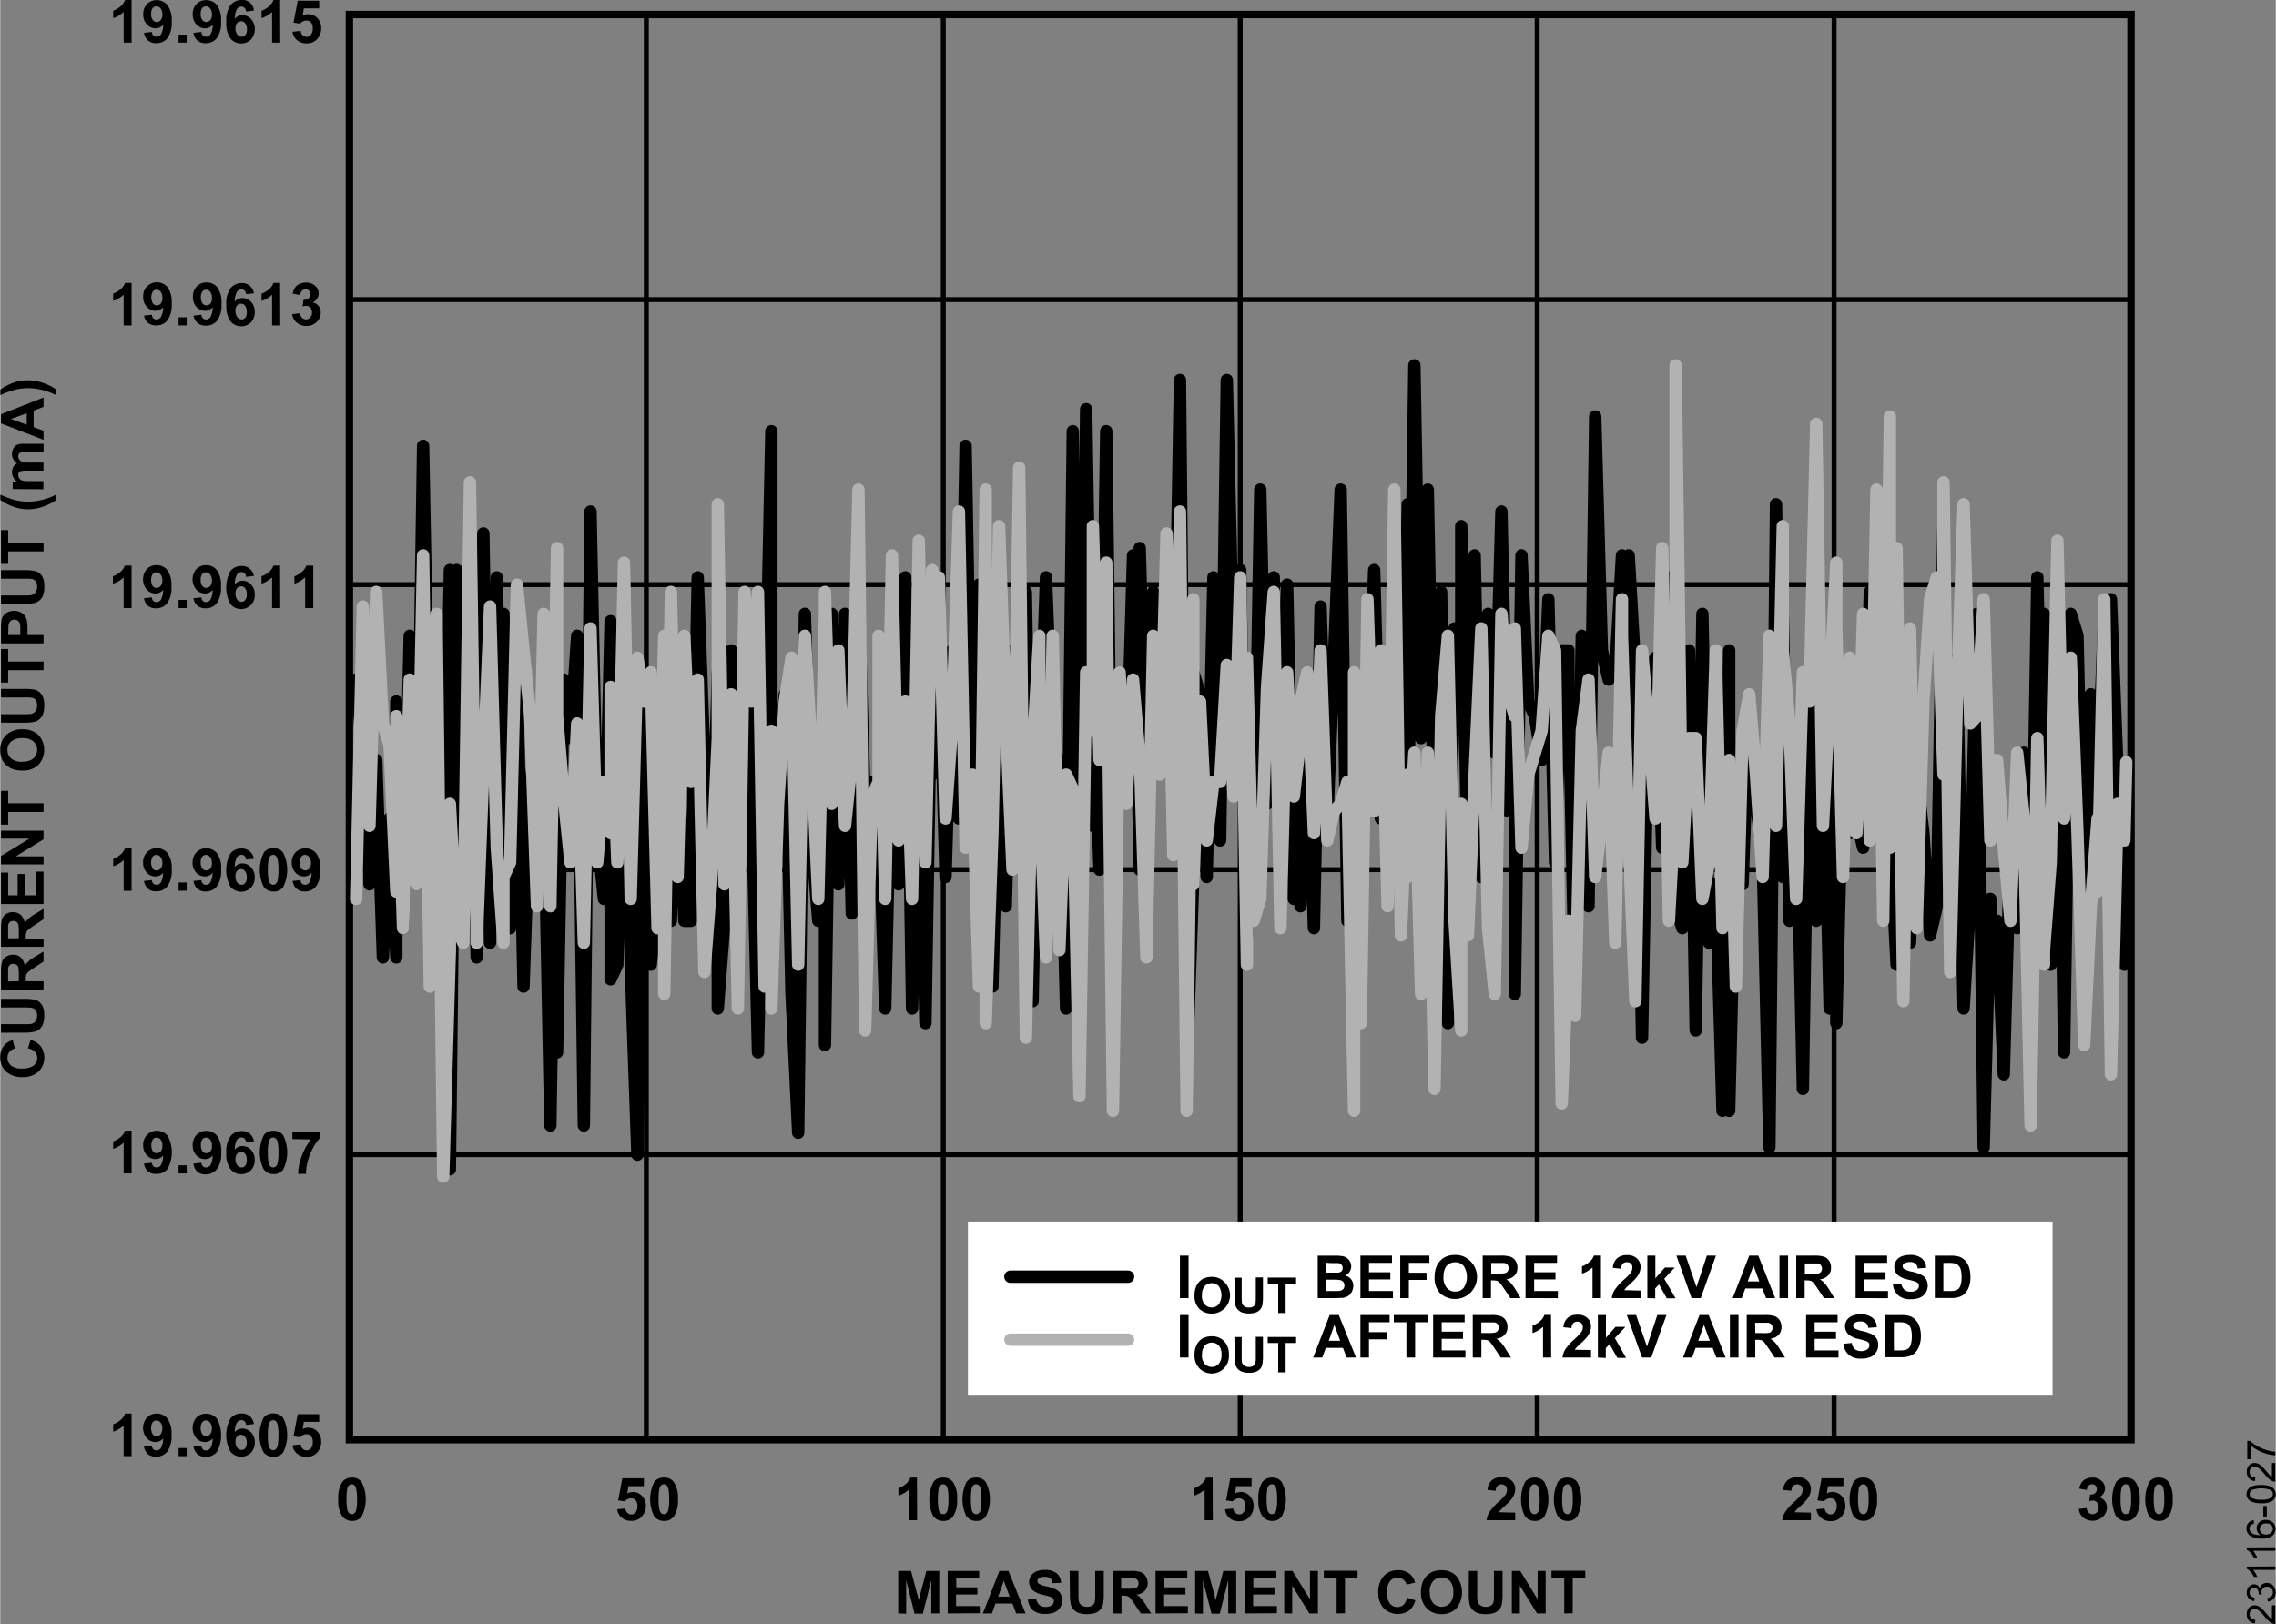 <svg id="a6bfade6-12a0-47d0-b519-c1c36003588f" data-name="e4542ef4-4c86-4e8d-9c3f-bf2ab35ec969" xmlns="http://www.w3.org/2000/svg" width="6.39in" height="4.56in" viewBox="0 0 459.98 328.32">
  <rect x="0" y="0" width="459.98" height="328.32" fill="#808080" stroke="none"/>
  <title>23116-027</title>
  <g>
    <path d="M26.6,8.63H25V2.42a5.62,5.62,0,0,1-2.12,1.25V2.17a4.43,4.43,0,0,0,1.4-.8,3,3,0,0,0,1-1.37H26.6Z" transform="translate(-0.05)"/>
    <path d="M29.11,6.64l1.59-.18a1.12,1.12,0,0,0,.3.72.89.89,0,0,0,.66.24A1.06,1.06,0,0,0,32.51,7,4.12,4.12,0,0,0,33,5a2,2,0,0,1-1.55.73,2.34,2.34,0,0,1-1.75-.79,2.78,2.78,0,0,1-.74-2A2.85,2.85,0,0,1,29.71.83a2.81,2.81,0,0,1,4,.05l.15.16a5.24,5.24,0,0,1,.85,3.29,5.37,5.37,0,0,1-.87,3.4,2.83,2.83,0,0,1-2.28,1,2.33,2.33,0,0,1-1.63-.54A2.5,2.5,0,0,1,29.11,6.64ZM32.83,3a1.92,1.92,0,0,0-.32-1.23,1.08,1.08,0,0,0-.89-.48,1,1,0,0,0-.76.36,1.82,1.82,0,0,0-.3,1.18,1.83,1.83,0,0,0,.33,1.22,1,1,0,0,0,1.62,0A1.73,1.73,0,0,0,32.83,3Z" transform="translate(-0.05)"/>
    <path d="M36.1,8.63V7h1.64V8.63Z" transform="translate(-0.05)"/>
    <path d="M39.11,6.64l1.6-.18a1.12,1.12,0,0,0,.3.72.88.88,0,0,0,.65.24A1,1,0,0,0,42.51,7,3.9,3.9,0,0,0,43,5a2,2,0,0,1-1.56.73,2.31,2.31,0,0,1-1.74-.79,2.83,2.83,0,0,1-.74-2A2.89,2.89,0,0,1,39.71.83a2.63,2.63,0,0,1,2-.8,2.68,2.68,0,0,1,2.15,1,5.21,5.21,0,0,1,.83,3.3,5.2,5.2,0,0,1-.88,3.4,2.79,2.79,0,0,1-2.27,1,2.37,2.37,0,0,1-1.63-.54A2.57,2.57,0,0,1,39.11,6.64ZM42.84,3a1.85,1.85,0,0,0-.33-1.23,1,1,0,0,0-.88-.48.93.93,0,0,0-.76.36,1.82,1.82,0,0,0-.3,1.18,1.88,1.88,0,0,0,.33,1.22,1,1,0,0,0,.82.39,1,1,0,0,0,.8-.38A1.61,1.61,0,0,0,42.84,3Z" transform="translate(-0.05)"/>
    <path d="M51.33,2.14l-1.59.19a1.12,1.12,0,0,0-.31-.73.84.84,0,0,0-.64-.27,1.1,1.1,0,0,0-.88.47,4.1,4.1,0,0,0-.45,2A1.93,1.93,0,0,1,49,3.08a2.35,2.35,0,0,1,1.76.78,2.86,2.86,0,0,1,.74,2A3,3,0,0,1,50.72,8a2.83,2.83,0,0,1-4-.07l-.13-.15a5.22,5.22,0,0,1-.84-3.31A5.29,5.29,0,0,1,46.63,1a2.85,2.85,0,0,1,2.26-1,2.3,2.3,0,0,1,1.62.51A2.52,2.52,0,0,1,51.33,2.14ZM47.6,5.73A1.83,1.83,0,0,0,48,7a1.06,1.06,0,0,0,.84.44.9.9,0,0,0,.76-.36,1.73,1.73,0,0,0,.31-1.17,1.83,1.83,0,0,0-.37-1.23,1.05,1.05,0,0,0-1.62,0A1.65,1.65,0,0,0,47.6,5.73Z" transform="translate(-0.05)"/>
    <path d="M56.65,8.63H55V2.42a5.74,5.74,0,0,1-2.13,1.25V2.17a4.59,4.59,0,0,0,1.41-.8,3.11,3.11,0,0,0,1-1.37h1.34Z" transform="translate(-0.05)"/>
    <path d="M59.13,6.42l1.64-.17a1.38,1.38,0,0,0,.42.88,1.14,1.14,0,0,0,1.61,0L62.86,7a1.9,1.9,0,0,0,.36-1.27,1.74,1.74,0,0,0-.36-1.18,1.16,1.16,0,0,0-.92-.4,1.66,1.66,0,0,0-1.27.63l-1.34-.2L60.18.15h4.34V1.69h-3.1l-.25,1.46a2.54,2.54,0,0,1,3,.52,2.88,2.88,0,0,1,.76,2.07,3.08,3.08,0,0,1-.61,1.9A2.74,2.74,0,0,1,62,8.77a2.78,2.78,0,0,1-1.94-.64A2.56,2.56,0,0,1,59.13,6.42Z" transform="translate(-0.05)"/>
  </g>
  <g>
    <path d="M26.6,294.38H25v-6.21a5.54,5.54,0,0,1-2.12,1.27v-1.5a4.43,4.43,0,0,0,1.4-.8,2.92,2.92,0,0,0,1-1.37H26.6Z" transform="translate(-0.05)"/>
    <path d="M29.11,292.45l1.59-.18a1.16,1.16,0,0,0,.3.72.93.93,0,0,0,.66.24,1.11,1.11,0,0,0,.86-.47,4.15,4.15,0,0,0,.46-1.95,2,2,0,0,1-1.55.72,2.33,2.33,0,0,1-1.75-.78,3.2,3.2,0,0,1,0-4.15,2.81,2.81,0,0,1,4,0l.15.16a5.2,5.2,0,0,1,.84,3.32,5.35,5.35,0,0,1-.87,3.41,2.89,2.89,0,0,1-2.28,1,2.43,2.43,0,0,1-1.63-.54A2.53,2.53,0,0,1,29.11,292.45Zm3.72-3.61a2,2,0,0,0-.36-1.24,1.15,1.15,0,0,0-.85-.44,1,1,0,0,0-.76.36,2.46,2.46,0,0,0,0,2.41,1,1,0,0,0,1.62,0,1.74,1.74,0,0,0,.32-1.15Z" transform="translate(-0.05)"/>
    <path d="M36.1,294.38v-1.64h1.64v1.64Z" transform="translate(-0.05)"/>
    <path d="M39.11,292.45l1.6-.18a1.16,1.16,0,0,0,.3.72.92.92,0,0,0,.65.24,1.11,1.11,0,0,0,.87-.47,3.92,3.92,0,0,0,.46-1.95,2,2,0,0,1-1.56.72,2.34,2.34,0,0,1-1.74-.78,3.22,3.22,0,0,1,0-4.15,2.63,2.63,0,0,1,2-.8,2.74,2.74,0,0,1,2.15,1,7,7,0,0,1,0,6.73,2.85,2.85,0,0,1-2.27,1,2.47,2.47,0,0,1-1.63-.54A2.67,2.67,0,0,1,39.11,292.45Zm3.73-3.61a1.86,1.86,0,0,0-.37-1.24,1.09,1.09,0,0,0-.84-.44,1,1,0,0,0-.76.36,2.46,2.46,0,0,0,0,2.41,1,1,0,0,0,.82.39,1,1,0,0,0,.8-.38,1.69,1.69,0,0,0,.32-1.15Z" transform="translate(-0.05)"/>
    <path d="M51.33,287.89l-1.59.17a1.1,1.1,0,0,0-.31-.72.88.88,0,0,0-.64-.24,1.1,1.1,0,0,0-.88.47,4,4,0,0,0-.45,1.95A2,2,0,0,1,49,288.8a2.35,2.35,0,0,1,1.76.78,2.82,2.82,0,0,1,.74,2,2.91,2.91,0,0,1-.77,2.11,2.83,2.83,0,0,1-4-.06l-.14-.15a7,7,0,0,1,0-6.73,2.85,2.85,0,0,1,2.26-1,2.38,2.38,0,0,1,1.62.55A2.52,2.52,0,0,1,51.33,287.89Zm-3.73,3.56a1.86,1.86,0,0,0,.37,1.24,1.11,1.11,0,0,0,.84.43.92.92,0,0,0,.76-.35,1.76,1.76,0,0,0,.31-1.17,1.82,1.82,0,0,0-.37-1.15,1,1,0,0,0-.82-.4,1,1,0,0,0-.8.37A1.63,1.63,0,0,0,47.6,291.45Z" transform="translate(-0.05)"/>
    <path d="M55.22,285.75a2.38,2.38,0,0,1,2,.89,7.73,7.73,0,0,1,0,7,2.37,2.37,0,0,1-2,.88,2.51,2.51,0,0,1-2-1,7.87,7.87,0,0,1,.08-6.94A2.34,2.34,0,0,1,55.22,285.75Zm0,1.36a.84.84,0,0,0-.53.19,1.27,1.27,0,0,0-.37.69,9.14,9.14,0,0,0-.17,2.15,8.08,8.08,0,0,0,.16,2.08,1.52,1.52,0,0,0,.38.76.83.83,0,0,0,.53.18.86.86,0,0,0,.53-.19,1.31,1.31,0,0,0,.37-.68,10.34,10.34,0,0,0,.17-2.15,9.12,9.12,0,0,0-.16-2.08,1.71,1.71,0,0,0-.38-.76.86.86,0,0,0-.53-.19Z" transform="translate(-0.05)"/>
    <path d="M59.13,292.17l1.64-.17a1.46,1.46,0,0,0,.42.89,1.17,1.17,0,0,0,.8.32,1.12,1.12,0,0,0,.87-.42,1.9,1.9,0,0,0,.36-1.26,1.78,1.78,0,0,0-.36-1.2,1.18,1.18,0,0,0-.92-.39,1.69,1.69,0,0,0-1.27.63l-1.34-.2.85-4.47h4.34v1.54h-3.1l-.25,1.46a2.54,2.54,0,0,1,3,.52,2.9,2.9,0,0,1,.76,2.08,3.07,3.07,0,0,1-.61,1.89A2.77,2.77,0,0,1,62,294.53a2.88,2.88,0,0,1-1.94-.64A2.6,2.6,0,0,1,59.13,292.17Z" transform="translate(-0.05)"/>
  </g>
  <g>
    <rect x="70.58" y="2.94" width="360.14" height="288.11" fill="none" stroke="#000" stroke-width="1.5"/>
    <line x1="70.58" y1="233.43" x2="430.72" y2="233.43" fill="none" stroke="#000" stroke-width="1"/>
    <line x1="70.58" y1="175.81" x2="430.72" y2="175.81" fill="none" stroke="#000" stroke-width="1"/>
    <line x1="70.58" y1="118.19" x2="430.72" y2="118.19" fill="none" stroke="#000" stroke-width="1"/>
    <line x1="70.58" y1="60.56" x2="430.72" y2="60.56" fill="none" stroke="#000" stroke-width="1"/>
    <line x1="370.7" y1="2.94" x2="370.7" y2="291.06" fill="none" stroke="#000" stroke-width="1"/>
    <line x1="310.68" y1="2.94" x2="310.68" y2="291.06" fill="none" stroke="#000" stroke-width="1"/>
    <line x1="250.65" y1="2.94" x2="250.65" y2="291.06" fill="none" stroke="#000" stroke-width="1"/>
    <line x1="190.63" y1="2.94" x2="190.63" y2="291.06" fill="none" stroke="#000" stroke-width="1"/>
    <line x1="130.6" y1="2.94" x2="130.6" y2="291.06" fill="none" stroke="#000" stroke-width="1"/>
  </g>
  <path d="M71.09,298.71a2.3,2.3,0,0,1,2,.89,7.67,7.67,0,0,1,0,7,2.32,2.32,0,0,1-1.94.88,2.44,2.44,0,0,1-2-1,5.57,5.57,0,0,1-.77-3.43,5.74,5.74,0,0,1,.84-3.5A2.39,2.39,0,0,1,71.09,298.71Zm0,1.36a.83.83,0,0,0-.54.19,1.45,1.45,0,0,0-.36.68,14.07,14.07,0,0,0,0,4.23,1.4,1.4,0,0,0,.39.75.75.75,0,0,0,.53.19.78.78,0,0,0,.53-.19,1.19,1.19,0,0,0,.36-.68,8.64,8.64,0,0,0,.17-2.15A9,9,0,0,0,72,301a1.45,1.45,0,0,0-.38-.76A.78.78,0,0,0,71.09,300.07Z" transform="translate(-0.05)"/>
  <g>
    <path d="M420.21,305.05l1.59-.19a1.52,1.52,0,0,0,.41.93,1.12,1.12,0,0,0,.81.32,1.17,1.17,0,0,0,.86-.38,1.51,1.51,0,0,0,.35-1,1.42,1.42,0,0,0-.34-1,1.08,1.08,0,0,0-.81-.37,2.82,2.82,0,0,0-.76.13l.18-1.34a1.43,1.43,0,0,0,1-.29,1,1,0,0,0,.35-.82.89.89,0,0,0-.25-.69,1,1,0,0,0-1.41,0,1.36,1.36,0,0,0-.36.86l-1.52-.26a3.29,3.29,0,0,1,.48-1.25,2.18,2.18,0,0,1,.89-.73,3,3,0,0,1,1.28-.26,2.48,2.48,0,0,1,1.94.77,1.95,1.95,0,0,1-.63,3.23,2,2,0,0,1,1.62,2,2.53,2.53,0,0,1-.82,1.93,3.08,3.08,0,0,1-4,.13A2.62,2.62,0,0,1,420.21,305.05Z" transform="translate(-0.05)"/>
    <path d="M429.72,298.71a2.3,2.3,0,0,1,1.95.89,5.65,5.65,0,0,1,.85,3.49,5.71,5.71,0,0,1-.85,3.51,2.36,2.36,0,0,1-1.95.88,2.44,2.44,0,0,1-2-1,7.85,7.85,0,0,1,.08-6.93A2.34,2.34,0,0,1,429.72,298.71Zm0,1.36a.75.75,0,0,0-.53.19,1.32,1.32,0,0,0-.36.68,9.14,9.14,0,0,0-.17,2.15,10.35,10.35,0,0,0,.15,2.08,1.53,1.53,0,0,0,.38.75.8.8,0,0,0,.53.19.72.72,0,0,0,.53-.19,1.27,1.27,0,0,0,.37-.68,9.14,9.14,0,0,0,.17-2.15,9,9,0,0,0-.15-2.07,1.46,1.46,0,0,0-.39-.76A.72.72,0,0,0,429.72,300.07Z" transform="translate(-0.05)"/>
    <path d="M436.41,298.71a2.32,2.32,0,0,1,1.95.89,5.71,5.71,0,0,1,.83,3.49,5.77,5.77,0,0,1-.84,3.51,2.32,2.32,0,0,1-1.94.88,2.42,2.42,0,0,1-2-1,7.85,7.85,0,0,1,.08-6.93A2.32,2.32,0,0,1,436.41,298.71Zm0,1.36a.81.81,0,0,0-.54.19,1.25,1.25,0,0,0-.36.68,14.07,14.07,0,0,0,0,4.23,1.27,1.27,0,0,0,.39.75.72.72,0,0,0,.53.19.8.8,0,0,0,.53-.19,1.32,1.32,0,0,0,.36-.68,9.14,9.14,0,0,0,.17-2.15,10.26,10.26,0,0,0-.15-2.07,1.52,1.52,0,0,0-.38-.76A.8.8,0,0,0,436.41,300.07Z" transform="translate(-0.05)"/>
  </g>
  <g>
    <path d="M181.57,326.18v-8.59h2.59l1.56,5.86,1.54-5.86h2.61v8.59h-1.62v-6.72l-1.7,6.77h-1.67l-1.7-6.77v6.77Z" transform="translate(-0.05)"/>
    <path d="M191.57,326.18v-8.59h6.37V319H193.3v1.9h4.27v1.45h-4.31v2.34h4.8v1.45Z" transform="translate(-0.05)"/>
    <path d="M207.31,326.18h-1.89l-.76-2h-3.43l-.71,2h-1.84l3.34-8.59h1.84Zm-3.21-3.4-1.18-3.19-1.16,3.19Z" transform="translate(-0.05)"/>
    <path d="M207.79,323.38l1.69-.16a2,2,0,0,0,.61,1.24,1.83,1.83,0,0,0,1.26.4,1.89,1.89,0,0,0,1.26-.35,1,1,0,0,0,.43-.83.8.8,0,0,0-.18-.52,1.41,1.41,0,0,0-.62-.37c-.21-.07-.67-.2-1.39-.38a4.82,4.82,0,0,1-2-.85,2.24,2.24,0,0,1-.42-3,2.28,2.28,0,0,1,1.07-.87,4.05,4.05,0,0,1,1.69-.3,3.62,3.62,0,0,1,2.44.71,2.51,2.51,0,0,1,.86,1.89l-1.74.08a1.41,1.41,0,0,0-.48-1,1.7,1.7,0,0,0-1.09-.29,1.92,1.92,0,0,0-1.19.31.6.6,0,0,0-.27.53.61.61,0,0,0,.26.52,4.53,4.53,0,0,0,1.59.57,8.38,8.38,0,0,1,1.87.62,2.37,2.37,0,0,1,.95.88,2.71,2.71,0,0,1-.07,2.75,2.4,2.4,0,0,1-1.16,1,4.79,4.79,0,0,1-1.87.32,3.73,3.73,0,0,1-2.5-.75A3.26,3.26,0,0,1,207.79,323.38Z" transform="translate(-0.05)"/>
    <path d="M216.22,317.59H218v4.65a9.79,9.79,0,0,0,.07,1.43,1.36,1.36,0,0,0,.53.85,1.87,1.87,0,0,0,1.14.32,1.77,1.77,0,0,0,1.12-.3,1.18,1.18,0,0,0,.45-.74,10.21,10.21,0,0,0,.08-1.46v-4.75h1.73v4.51a11.36,11.36,0,0,1-.14,2.18,2.32,2.32,0,0,1-.52,1.08,2.52,2.52,0,0,1-1,.7,4.42,4.42,0,0,1-1.65.26,4.75,4.75,0,0,1-1.87-.28,2.72,2.72,0,0,1-1-.74,2.46,2.46,0,0,1-.49-.95,10.63,10.63,0,0,1-.17-2.18Z" transform="translate(-0.05)"/>
    <path d="M224.9,326.18v-8.59h3.68a5.93,5.93,0,0,1,2,.23,2,2,0,0,1,1,.82A2.55,2.55,0,0,1,232,320a2.35,2.35,0,0,1-.57,1.6,2.7,2.7,0,0,1-1.71.79,3.71,3.71,0,0,1,.94.73,10.66,10.66,0,0,1,1,1.39l1.05,1.68h-2.09l-1.26-1.87a11.39,11.39,0,0,0-.92-1.27,1.23,1.23,0,0,0-.52-.35,2.53,2.53,0,0,0-.87-.1h-.35v3.59Zm1.74-5h1.28a6.75,6.75,0,0,0,1.56-.11,1,1,0,0,0,.49-.36,1.24,1.24,0,0,0,.18-.64,1,1,0,0,0-.89-1h-2.62Z" transform="translate(-0.05)"/>
    <path d="M233.59,326.18v-8.59H240V319h-4.63v1.9h4.26v1.45h-4.31v2.34h4.8v1.45Z" transform="translate(-0.05)"/>
    <path d="M241.59,326.18v-8.59h2.6l1.56,5.86,1.54-5.86h2.6v8.59h-1.61v-6.72l-1.71,6.77H244.9l-1.73-6.77v6.77Z" transform="translate(-0.05)"/>
    <path d="M251.59,326.18v-8.59H258V319h-4.64v1.9h4.27v1.45h-4.32v2.34h4.81v1.45Z" transform="translate(-0.05)"/>
    <path d="M259.6,326.18v-8.59h1.68l3.52,5.73v-5.73h1.61v8.59h-1.74l-3.46-5.61v5.61Z" transform="translate(-0.05)"/>
    <path d="M270.19,326.18V319H267.6v-1.45h6.82V319h-2.54v7.14Z" transform="translate(-0.05)"/>
    <path d="M284.42,323l1.69.53a3.83,3.83,0,0,1-1.29,2.09,4.08,4.08,0,0,1-5.11-.49,4.54,4.54,0,0,1-1.1-3.19,4.74,4.74,0,0,1,1.11-3.33,3.78,3.78,0,0,1,2.89-1.17,3.56,3.56,0,0,1,2.56.93,3.39,3.39,0,0,1,.88,1.58l-1.71.41a1.87,1.87,0,0,0-.64-1,1.77,1.77,0,0,0-1.18-.39,1.9,1.9,0,0,0-1.54.69,3.31,3.31,0,0,0-.61,2.22,3.61,3.61,0,0,0,.6,2.32,1.89,1.89,0,0,0,1.52.69,1.76,1.76,0,0,0,1.19-.44A2.54,2.54,0,0,0,284.42,323Z" transform="translate(-0.05)"/>
    <path d="M287.24,321.93a5.5,5.5,0,0,1,.39-2.2,4.17,4.17,0,0,1,.8-1.18,3.45,3.45,0,0,1,1.12-.77,4.53,4.53,0,0,1,1.85-.34,4,4,0,0,1,3,1.18,5.25,5.25,0,0,1,0,6.53,4,4,0,0,1-3,1.17,4.07,4.07,0,0,1-3-1.17A4.47,4.47,0,0,1,287.24,321.93Zm1.79-.05a3.21,3.21,0,0,0,.67,2.21,2.32,2.32,0,0,0,3.28.14l.14-.14a3.28,3.28,0,0,0,.66-2.24,3.21,3.21,0,0,0-.65-2.2,2.38,2.38,0,0,0-3.37-.08l-.07.08A3.19,3.19,0,0,0,289,321.88Z" transform="translate(-0.05)"/>
    <path d="M296.92,317.59h1.69v4.65a11.4,11.4,0,0,0,.06,1.43,1.42,1.42,0,0,0,.54.85,1.87,1.87,0,0,0,1.14.32,1.73,1.73,0,0,0,1.11-.3,1.27,1.27,0,0,0,.46-.74,8.93,8.93,0,0,0,.07-1.46v-4.75h1.74v4.51a11.36,11.36,0,0,1-.14,2.18,2.42,2.42,0,0,1-.52,1.08,2.52,2.52,0,0,1-1,.7,4.44,4.44,0,0,1-1.66.26,4.73,4.73,0,0,1-1.86-.28,2.81,2.81,0,0,1-1-.74,2.44,2.44,0,0,1-.48-.95,10.63,10.63,0,0,1-.17-2.18Z" transform="translate(-0.05)"/>
    <path d="M305.61,326.18v-8.59h1.7l3.51,5.73v-5.73h1.62v8.59H310.7l-3.47-5.61v5.61Z" transform="translate(-0.05)"/>
    <path d="M316.2,326.18V319h-2.58v-1.45h6.83V319h-2.54v7.14Z" transform="translate(-0.05)"/>
  </g>
  <g>
    <path d="M124.76,305.12l1.64-.17a1.45,1.45,0,0,0,.41.88,1.15,1.15,0,0,0,.8.33,1.05,1.05,0,0,0,.87-.42,1.83,1.83,0,0,0,.36-1.26,1.7,1.7,0,0,0-.35-1.19,1.19,1.19,0,0,0-.93-.39,1.7,1.7,0,0,0-1.27.62l-1.33-.19.84-4.47h4.36v1.59h-3.11l-.26,1.46a2.51,2.51,0,0,1,3,.52,2.9,2.9,0,0,1,.77,2,3.13,3.13,0,0,1-.62,1.89,2.74,2.74,0,0,1-2.34,1.14,2.91,2.91,0,0,1-1.94-.64A2.66,2.66,0,0,1,124.76,305.12Z" transform="translate(-0.05)"/>
    <path d="M134.2,298.71a2.32,2.32,0,0,1,2,.89,5.71,5.71,0,0,1,.84,3.49,5.77,5.77,0,0,1-.84,3.51,2.38,2.38,0,0,1-2,.88,2.42,2.42,0,0,1-2-1,7.78,7.78,0,0,1,.08-6.93A2.32,2.32,0,0,1,134.2,298.71Zm0,1.36a.72.72,0,0,0-.53.19,1.27,1.27,0,0,0-.37.68,9.14,9.14,0,0,0-.17,2.15,9,9,0,0,0,.16,2.08,1.46,1.46,0,0,0,.38.75.77.77,0,0,0,.53.19.75.75,0,0,0,.53-.19,1.27,1.27,0,0,0,.37-.68,9.7,9.7,0,0,0,.17-2.15,10.26,10.26,0,0,0-.15-2.07,1.54,1.54,0,0,0-.39-.76A.75.75,0,0,0,134.2,300.07Z" transform="translate(-0.05)"/>
  </g>
  <g>
    <path d="M185.39,307.33h-1.65v-6.2a5.72,5.72,0,0,1-2.13,1.24v-1.49a5.19,5.19,0,0,0,1.41-.8,3.11,3.11,0,0,0,1-1.37h1.34Z" transform="translate(-0.05)"/>
    <path d="M190.63,298.71a2.31,2.31,0,0,1,2,.89,5.65,5.65,0,0,1,.84,3.49,5.71,5.71,0,0,1-.84,3.51,2.37,2.37,0,0,1-2,.88,2.44,2.44,0,0,1-2-1,7.78,7.78,0,0,1,.08-6.93A2.32,2.32,0,0,1,190.63,298.71Zm0,1.36a.8.8,0,0,0-.53.19,1.19,1.19,0,0,0-.36.68,14.07,14.07,0,0,0,0,4.23,1.46,1.46,0,0,0,.38.75.85.85,0,0,0,1.07,0,1.36,1.36,0,0,0,.36-.68,9.7,9.7,0,0,0,.17-2.15,9,9,0,0,0-.15-2.07,1.46,1.46,0,0,0-.39-.76A.75.75,0,0,0,190.63,300.07Z" transform="translate(-0.05)"/>
    <path d="M197.31,298.71a2.3,2.3,0,0,1,1.95.89,7.67,7.67,0,0,1,0,7,2.32,2.32,0,0,1-1.94.88,2.44,2.44,0,0,1-2-1,7.92,7.92,0,0,1,.08-6.93A2.34,2.34,0,0,1,197.31,298.71Zm0,1.36a.83.83,0,0,0-.54.19,1.45,1.45,0,0,0-.36.68,14.07,14.07,0,0,0,0,4.23,1.4,1.4,0,0,0,.39.75.75.75,0,0,0,.53.19.78.78,0,0,0,.53-.19,1.19,1.19,0,0,0,.36-.68,8.64,8.64,0,0,0,.17-2.15,9,9,0,0,0-.15-2.07,1.45,1.45,0,0,0-.38-.76A.78.78,0,0,0,197.31,300.07Z" transform="translate(-0.05)"/>
  </g>
  <g>
    <path d="M245.16,307.33h-1.65v-6.2a5.81,5.81,0,0,1-2.12,1.24v-1.49a5,5,0,0,0,1.4-.8,3,3,0,0,0,1-1.37h1.34Z" transform="translate(-0.05)"/>
    <path d="M247.64,305.12l1.64-.17a1.41,1.41,0,0,0,.42.88,1.15,1.15,0,0,0,.8.33,1.09,1.09,0,0,0,.87-.42,1.83,1.83,0,0,0,.36-1.26,1.66,1.66,0,0,0-.36-1.19,1.18,1.18,0,0,0-.92-.39,1.66,1.66,0,0,0-1.27.62l-1.34-.19.85-4.47H253v1.59h-3.11l-.25,1.46a2.5,2.5,0,0,1,3,.52,2.84,2.84,0,0,1,.76,2.07,3,3,0,0,1-.61,1.89,2.71,2.71,0,0,1-2.33,1.14,2.91,2.91,0,0,1-1.94-.64A2.63,2.63,0,0,1,247.64,305.12Z" transform="translate(-0.05)"/>
    <path d="M257.09,298.71a2.32,2.32,0,0,1,2,.89,7.71,7.71,0,0,1,0,7,2.32,2.32,0,0,1-1.94.88,2.45,2.45,0,0,1-2-1,5.71,5.71,0,0,1-.77-3.43,5.81,5.81,0,0,1,.84-3.5A2.38,2.38,0,0,1,257.09,298.71Zm0,1.36a.81.81,0,0,0-.54.19,1.29,1.29,0,0,0-.36.68,14.07,14.07,0,0,0,0,4.23,1.27,1.27,0,0,0,.39.75.72.72,0,0,0,.53.19.8.8,0,0,0,.53-.19,1.25,1.25,0,0,0,.36-.68,9.14,9.14,0,0,0,.17-2.15A10.26,10.26,0,0,0,258,301a1.61,1.61,0,0,0-.38-.76A.8.8,0,0,0,257.09,300.07Z" transform="translate(-0.05)"/>
  </g>
  <g>
    <path d="M306.29,305.8v1.53h-5.78a4,4,0,0,1,.56-1.64,11,11,0,0,1,1.85-2.06,10.73,10.73,0,0,0,1.37-1.41,1.79,1.79,0,0,0,.34-1,1.06,1.06,0,0,0-.3-.84,1.25,1.25,0,0,0-1.64,0,1.64,1.64,0,0,0-.35,1l-1.64-.16a2.66,2.66,0,0,1,.92-2,3,3,0,0,1,1.93-.59,2.76,2.76,0,0,1,2,.68,2.27,2.27,0,0,1,.74,1.71,3.41,3.41,0,0,1-.21,1.1,4.27,4.27,0,0,1-.67,1.1,10.19,10.19,0,0,1-1.08,1.1c-.52.47-.85.79-1,.94a3,3,0,0,0-.34.46Z" transform="translate(-0.05)"/>
    <path d="M310.18,298.71a2.35,2.35,0,0,1,2,.89,7.77,7.77,0,0,1,0,7,2.35,2.35,0,0,1-1.95.88,2.42,2.42,0,0,1-2-1,7.85,7.85,0,0,1,.08-6.93A2.35,2.35,0,0,1,310.18,298.71Zm0,1.36a.78.78,0,0,0-.53.19,1.25,1.25,0,0,0-.36.68,8.64,8.64,0,0,0-.17,2.15,9.07,9.07,0,0,0,.15,2.08,1.46,1.46,0,0,0,.38.75.86.86,0,0,0,1.07,0,1.32,1.32,0,0,0,.36-.68,14,14,0,0,0,0-4.22,1.46,1.46,0,0,0-.39-.76A.75.75,0,0,0,310.18,300.07Z" transform="translate(-0.05)"/>
    <path d="M316.86,298.71a2.31,2.31,0,0,1,1.95.89,7.65,7.65,0,0,1,0,7,2.32,2.32,0,0,1-1.94.88,2.42,2.42,0,0,1-2-1,7.86,7.86,0,0,1,.07-6.93A2.35,2.35,0,0,1,316.86,298.71Zm0,1.36a.75.75,0,0,0-.53.19,1.27,1.27,0,0,0-.37.68,9.7,9.7,0,0,0-.17,2.15,9.07,9.07,0,0,0,.15,2.08,1.43,1.43,0,0,0,.39.75.82.82,0,0,0,1.06,0,1.19,1.19,0,0,0,.36-.68,9.14,9.14,0,0,0,.17-2.15,9,9,0,0,0-.15-2.07,1.45,1.45,0,0,0-.38-.76A.8.8,0,0,0,316.86,300.07Z" transform="translate(-0.05)"/>
  </g>
  <g>
    <path d="M366.06,305.8v1.53h-5.78a3.88,3.88,0,0,1,.57-1.64,10.34,10.34,0,0,1,1.85-2.06,11.33,11.33,0,0,0,1.36-1.41,1.79,1.79,0,0,0,.34-1,1.17,1.17,0,0,0-.29-.84,1.25,1.25,0,0,0-1.64,0,1.58,1.58,0,0,0-.35,1l-1.64-.16a2.63,2.63,0,0,1,.92-2,3,3,0,0,1,1.93-.59,2.76,2.76,0,0,1,2,.68,2.3,2.3,0,0,1,.73,1.71,3,3,0,0,1-.21,1.1,4.53,4.53,0,0,1-.66,1.1,12.47,12.47,0,0,1-1.08,1.1c-.52.47-.85.79-1,.94a2.43,2.43,0,0,0-.33.46Z" transform="translate(-0.05)"/>
    <path d="M367.19,305.12l1.64-.17a1.41,1.41,0,0,0,.42.88,1.12,1.12,0,0,0,1.58,0,.81.81,0,0,0,.09-.1,1.83,1.83,0,0,0,.36-1.26,1.7,1.7,0,0,0-.36-1.19,1.18,1.18,0,0,0-.92-.39,1.66,1.66,0,0,0-1.27.62l-1.34-.19.84-4.47h4.41v1.59h-3.11l-.26,1.46a2.51,2.51,0,0,1,3,.52,2.84,2.84,0,0,1,.76,2.07,3.06,3.06,0,0,1-.62,1.89,2.69,2.69,0,0,1-2.32,1.14,2.91,2.91,0,0,1-1.94-.64A2.63,2.63,0,0,1,367.19,305.12Z" transform="translate(-0.05)"/>
    <path d="M376.64,298.71a2.3,2.3,0,0,1,1.95.89,5.64,5.64,0,0,1,.83,3.49,5.71,5.71,0,0,1-.84,3.51,2.33,2.33,0,0,1-1.94.85,2.44,2.44,0,0,1-2-1,7.92,7.92,0,0,1,.08-6.93A2.32,2.32,0,0,1,376.64,298.71Zm0,1.36a.83.83,0,0,0-.54.19,1.32,1.32,0,0,0-.36.68,14.07,14.07,0,0,0,0,4.23,1.4,1.4,0,0,0,.39.75.75.75,0,0,0,.53.19.78.78,0,0,0,.53-.19,1.19,1.19,0,0,0,.36-.68,8.64,8.64,0,0,0,.17-2.15,9,9,0,0,0-.15-2.07,1.45,1.45,0,0,0-.38-.76A.78.78,0,0,0,376.64,300.07Z" transform="translate(-0.05)"/>
  </g>
  <g>
    <path d="M5.64,211.94l.53-1.68a3.83,3.83,0,0,1,2.09,1.29,4,4,0,0,1-.49,5.1,4.54,4.54,0,0,1-3.19,1.1,4.77,4.77,0,0,1-3.34-1.11,3.83,3.83,0,0,1-1.19-2.92A3.61,3.61,0,0,1,1,211.16a3.59,3.59,0,0,1,1.58-.88L3,212a1.81,1.81,0,0,0-1.49,1.81,2.07,2.07,0,0,0,.73,1.61,3.39,3.39,0,0,0,2.23.59,3.68,3.68,0,0,0,2.32-.59,1.92,1.92,0,0,0,.73-1.57,1.76,1.76,0,0,0-.44-1.19A2.58,2.58,0,0,0,5.64,211.94Z" transform="translate(-0.05)"/>
    <path d="M.2,208.78v-1.73H4.86A7.66,7.66,0,0,0,6.29,207a1.36,1.36,0,0,0,.85-.53,1.86,1.86,0,0,0,.36-1.14,1.83,1.83,0,0,0-.3-1.11,1.24,1.24,0,0,0-.74-.46A10.27,10.27,0,0,0,5,203.67H.2v-1.74H4.72a12.23,12.23,0,0,1,2.18.14,2.52,2.52,0,0,1,1.08.52,2.59,2.59,0,0,1,.7,1,4.48,4.48,0,0,1,.26,1.66,4.89,4.89,0,0,1-.28,1.86,2.72,2.72,0,0,1-.74,1,2.51,2.51,0,0,1-1,.48,9.39,9.39,0,0,1-2.18.17Z" transform="translate(-0.05)"/>
    <path d="M8.8,200.1H.2v-3.69a6.41,6.41,0,0,1,.23-2,2,2,0,0,1,.82-1A2.43,2.43,0,0,1,2.6,193a2.28,2.28,0,0,1,1.61.57A2.76,2.76,0,0,1,5,195.3a3.66,3.66,0,0,1,.73-.93,8.6,8.6,0,0,1,1.39-1l1.68-1v2l-1.87,1.25a10.53,10.53,0,0,0-1.27.92,1.23,1.23,0,0,0-.35.52,2.31,2.31,0,0,0-.1.87v.44H8.8Zm-5-1.73v-1.29a7.4,7.4,0,0,0-.11-1.56.92.92,0,0,0-.36-.48,1.07,1.07,0,0,0-.65-.18,1,1,0,0,0-.7.23,1.14,1.14,0,0,0-.34.66v2.66Z" transform="translate(-0.05)"/>
    <path d="M8.8,191.41H.2v-3.66a6.44,6.44,0,0,1,.23-2,2.11,2.11,0,0,1,.82-1,2.57,2.57,0,0,1,1.35-.35,2.37,2.37,0,0,1,1.61.57,2.7,2.7,0,0,1,.79,1.7,3.62,3.62,0,0,1,.73-.93,9.26,9.26,0,0,1,1.39-1l1.68-1v2.08l-1.87,1.25a14.59,14.59,0,0,0-1.27.91,1.37,1.37,0,0,0-.35.52,2.68,2.68,0,0,0-.1.89v.35H8.8Zm-5-1.73V188.4a6.83,6.83,0,0,0-.11-1.56,1.16,1.16,0,0,0-.36-.49,1.15,1.15,0,0,0-.65-.17,1.05,1.05,0,0,0-.7.23,1.14,1.14,0,0,0-.34.65v2.63Z" transform="translate(-0.05)"/>
    <path d="M8.8,182.76H.2V176.4H1.65V181H3.56v-4.31H5V181H7.35v-4.8H8.8Z" transform="translate(-0.05)"/>
    <path d="M8.8,174.74H.2v-1.69l5.74-3.51H.2v-1.61H8.8v1.74l-5.61,3.46H8.8Z" transform="translate(-0.05)"/>
    <path d="M8.8,164.15H1.65v2.56H.2v-6.84H1.65v2.52H8.8Z" transform="translate(-0.05)"/>
    <path d="M4.55,155.77a5.55,5.55,0,0,1-2.21-.39,4.24,4.24,0,0,1-1.18-.8,3.74,3.74,0,0,1-.77-1.11,4.89,4.89,0,0,1-.34-1.85,4,4,0,0,1,1.18-3,4.48,4.48,0,0,1,3.27-1.18,4.54,4.54,0,0,1,3.26,1.13,4.52,4.52,0,0,1,0,6.07A4.42,4.42,0,0,1,4.55,155.77Zm0-1.79a3.21,3.21,0,0,0,2.21-.67,2.32,2.32,0,0,0,0-3.41,3.21,3.21,0,0,0-2.25-.67,3.25,3.25,0,0,0-2.21.65,2.19,2.19,0,0,0-.8,1.72,2.23,2.23,0,0,0,.74,1.73A3.25,3.25,0,0,0,4.5,154Z" transform="translate(-0.05)"/>
    <path d="M.2,146.1v-1.71H4.86a11.48,11.48,0,0,0,1.43-.06,1.45,1.45,0,0,0,.85-.53,1.92,1.92,0,0,0,.36-1.18,1.79,1.79,0,0,0-.3-1.11,1.18,1.18,0,0,0-.74-.45A9,9,0,0,0,5,141H.2v-1.73H4.72a10.61,10.61,0,0,1,2.18.14,2.23,2.23,0,0,1,1.08.52,2.52,2.52,0,0,1,.7,1,4.36,4.36,0,0,1,.26,1.65,5,5,0,0,1-.28,1.87,2.81,2.81,0,0,1-.74,1,2.46,2.46,0,0,1-1,.49,10.63,10.63,0,0,1-2.18.17Z" transform="translate(-0.05)"/>
    <path d="M8.8,135.48H1.65V138H.2V131.2H1.65v2.54H8.8Z" transform="translate(-0.05)"/>
    <path d="M8.8,130.08H.2V127.3a11.93,11.93,0,0,1,.12-2.07A2.28,2.28,0,0,1,1.17,124a2.66,2.66,0,0,1,1.68-.5,2.69,2.69,0,0,1,1.33.29,2.39,2.39,0,0,1,.85.73,2.51,2.51,0,0,1,.4.9,10.71,10.71,0,0,1,.13,1.79v1.17H8.8Zm-7.15-1.7H4.1v-1A4.94,4.94,0,0,0,4,126a1.11,1.11,0,0,0-1.09-.73,1.16,1.16,0,0,0-.78.27,1.24,1.24,0,0,0-.38.7,8.65,8.65,0,0,0-.06,1.25Z" transform="translate(-0.05)"/>
    <path d="M.2,122.09v-1.71H4.86a11.48,11.48,0,0,0,1.43-.06,1.45,1.45,0,0,0,.85-.53,1.92,1.92,0,0,0,.36-1.18,1.79,1.79,0,0,0-.3-1.11,1.18,1.18,0,0,0-.74-.45A9,9,0,0,0,5,117H.2v-1.73H4.72a10.61,10.61,0,0,1,2.18.14A2.23,2.23,0,0,1,8,115.9a2.52,2.52,0,0,1,.7,1,4.36,4.36,0,0,1,.26,1.65,5,5,0,0,1-.28,1.87,2.81,2.81,0,0,1-.74,1,2.46,2.46,0,0,1-1,.49,10.63,10.63,0,0,1-2.18.17Z" transform="translate(-0.05)"/>
    <path d="M8.8,111.47H1.65V114H.2v-6.83H1.65v2.54H8.8Z" transform="translate(-0.05)"/>
    <path d="M11.32,100v1.13a11.3,11.3,0,0,1-2.82,1.36,8.84,8.84,0,0,1-2.83.47,8.9,8.9,0,0,1-3.18-.61,10.79,10.79,0,0,1-2.42-1.28V100a18.67,18.67,0,0,0,3,1.1,11.19,11.19,0,0,0,4.61.13,14.47,14.47,0,0,0,1.91-.49A11.61,11.61,0,0,0,11.32,100Z" transform="translate(-0.05)"/>
    <path d="M2.56,98.87v-1.5h.86a2.49,2.49,0,0,1-1-1.94,2.15,2.15,0,0,1,.25-1,1.85,1.85,0,0,1,.75-.72,2.92,2.92,0,0,1-.75-.89,2.18,2.18,0,0,1-.25-1,2.43,2.43,0,0,1,.28-1.16,1.73,1.73,0,0,1,.81-.77,3.3,3.3,0,0,1,1.29-.17h4v1.65H5.24a2.46,2.46,0,0,0-1.2.17.76.76,0,0,0-.35.7,1.1,1.1,0,0,0,.21.65,1.19,1.19,0,0,0,.6.48,4.64,4.64,0,0,0,1.29.14h3v1.64H5.39a4.63,4.63,0,0,0-1.18.09.77.77,0,0,0-.39.27.87.87,0,0,0-.13.5,1.17,1.17,0,0,0,.8,1.13,5,5,0,0,0,1.28.13h3v1.64Z" transform="translate(-0.05)"/>
    <path d="M8.8,80.36v1.89L6.8,83v3.36l2,.71v1.85L.2,85.59V83.75Zm-3.4,3.2L2.2,84.69l3.2,1.16Z" transform="translate(-0.05)"/>
    <path d="M11.32,79.86c-.69-.32-1.23-.55-1.6-.68a11.66,11.66,0,0,0-1.28-.37,13.34,13.34,0,0,0-1.38-.25,10.17,10.17,0,0,0-1.34-.09,11.68,11.68,0,0,0-2.64.3,18.67,18.67,0,0,0-3,1.1V78.75a11.18,11.18,0,0,1,2.65-1.39,8.85,8.85,0,0,1,2.88-.49,9.72,9.72,0,0,1,2.62.39,10.84,10.84,0,0,1,3.1,1.45Z" transform="translate(-0.05)"/>
  </g>
  <g>
    <polyline points="71.94 137.39 73.29 152.17 74.64 178.77 76 153.65 77.35 193.55 78.7 165.47 80.06 193.55 80.06 141.83 81.42 187.63 82.77 128.53 84.13 178.77 85.48 90.12 86.83 162.51 88.19 166.95 89.54 186.15 90.89 115.24 90.89 236.39 92.25 115.24 93.6 156.6 94.95 131.49 96.31 193.55 97.66 107.84 99.01 190.59 100.37 116.72 101.72 186.15 101.72 124.1 103.07 187.63 104.44 134.44 105.78 199.45 107.14 159.56 108.5 144.79 109.85 158.08 111.2 227.53 112.56 141.83 112.56 212.75 113.91 137.39 115.26 149.22 116.62 128.53 117.97 227.53 119.32 103.41 120.68 168.43 122.03 181.72 123.38 125.58 123.38 197.98 124.74 195.02 126.09 121.15 127.44 195.02 128.8 233.43 130.16 138.88 131.5 195.02 132.87 183.2 134.22 158.08 134.22 149.22 135.57 186.15 136.93 149.22 138.28 186.15 139.63 186.15 140.99 116.72 142.34 153.65 143.69 183.2 145.05 135.92 145.05 203.88 146.4 186.15 147.75 131.49 149.11 190.59 150.46 131.49 151.81 156.6 153.17 212.75 154.52 152.17 155.88 87.17 155.88 165.47 157.24 158.08 158.59 140.36 159.95 200.93 161.3 229 162.65 124.1 164.01 169.91 165.36 186.15 166.71 140.36 166.71 211.27 168.07 124.1 169.42 178.77 170.77 124.1 172.13 184.67 173.48 119.67 174.83 165.47 176.19 158.08 177.54 162.51 177.54 162.51 178.89 203.88 180.25 144.79 181.6 178.77 182.96 116.72 184.32 203.88 185.67 147.74 187.02 206.84 188.38 124.1 188.38 156.6 189.73 128.53 191.08 177.29 192.44 131.49 193.79 165.47 195.14 90.12 196.5 165.47 197.85 118.19 199.2 149.22 199.2 134.44 200.56 199.45 201.91 146.26 203.26 183.2 204.62 131.49 205.97 144.79 207.32 119.67 208.69 202.41 210.04 128.53 210.04 156.6 211.39 116.72 212.75 152.17 214.1 153.65 215.45 203.88 216.81 87.17 218.16 206.84 219.51 82.73 220.87 166.95 220.87 140.36 222.22 175.81 223.57 87.17 224.93 195.02 226.28 135.92 227.63 158.08 228.99 112.27 230.34 175.81 230.34 110.8 231.69 158.08 233.06 119.67 234.41 132.96 235.76 116.72 237.12 156.6 238.47 76.82 239.82 215.71 241.18 177.29 241.18 135.92 242.53 140.36 243.88 177.29 245.24 116.72 246.59 169.91 247.94 76.82 249.3 134.44 250.65 115.24 252.01 189.1 252.01 144.79 253.36 177.29 254.71 98.98 256.07 162.51 257.43 116.72 258.78 178.77 260.14 118.19 261.49 181.72 262.84 144.79 262.84 183.2 264.2 141.83 265.55 187.63 266.9 122.62 268.26 165.47 269.61 132.96 270.96 98.98 272.32 186.15 273.67 175.81 273.67 138.88 275.02 141.83 276.38 152.17 277.73 115.24 279.08 165.47 280.44 152.17 281.8 137.39 283.14 165.47 284.51 101.94 284.51 171.38 285.86 73.86 287.21 149.22 288.57 98.98 289.92 169.91 291.27 119.67 292.63 206.84 293.98 127.05 295.33 141.83 295.33 106.37 296.69 178.77 298.04 112.27 299.39 177.29 300.75 124.1 302.1 152.17 303.45 103.41 304.81 164 306.16 149.22 306.16 200.93 307.51 112.27 308.88 141.83 310.23 144.79 311.58 153.65 312.94 121.15 314.29 174.34 315.64 131.49 317 131.49 317 138.88 318.35 200.93 319.7 128.53 321.06 183.2 322.41 84.2 323.76 131.49 325.12 137.39 326.47 135.92 327.82 112.27 327.82 159.56 329.18 112.27 330.53 135.92 331.88 209.79 333.25 135.92 334.6 132.96 335.95 171.38 337.31 116.72 338.66 132.96 338.66 183.2 340.02 187.63 341.37 131.49 342.72 208.32 344.08 124.1 345.43 190.59 346.78 178.77 348.14 224.57 349.49 131.49 349.49 224.57 350.84 168.43 352.2 178.77 353.55 141.83 354.9 162.51 356.26 172.86 357.62 231.96 358.96 101.94 360.33 177.29 360.33 124.1 361.68 186.15 363.03 158.08 364.39 220.14 365.74 135.92 367.09 186.15 368.45 147.74 369.8 203.88 371.15 128.53 371.15 206.84 372.51 152.17 373.86 168.43 375.21 165.47 376.57 171.38 377.92 119.67 379.27 119.67 380.63 177.29 381.98 177.29 381.98 168.43 383.33 195.02 384.7 138.88 386.05 190.59 387.4 156.6 388.76 168.43 390.11 189.1 391.46 183.2 392.82 106.37 392.82 178.77 394.17 159.56 395.52 132.96 396.88 203.88 398.23 181.72 399.58 124.1 400.94 231.96 402.29 181.72 402.29 193.55 403.64 186.15 405 217.19 406.35 169.91 407.71 187.63 409.06 152.17 410.42 197.98 411.78 116.72 413.13 175.81 413.13 124.1 414.48 195.02 415.84 119.67 417.19 212.75 418.54 124.1 419.9 128.53 421.25 187.63 422.6 140.36 423.96 143.31 423.96 158.08 425.31 124.1 426.66 121.15 428.02 156.6 429.37 195.02 429.97 154.65" fill="none" stroke="#000" stroke-linecap="round" stroke-linejoin="round" stroke-width="2.5"/>
    <polyline points="71.94 181.72 73.29 122.62 74.64 166.95 76 119.67 77.35 146.26 78.7 150.69 80.06 180.24 80.06 144.79 81.42 187.63 82.77 137.39 84.13 178.77 85.48 112.27 86.83 199.45 88.19 124.1 89.54 237.86 90.89 192.07 90.89 162.51 92.25 187.63 93.6 190.59 94.95 97.51 96.31 190.59 97.66 155.13 99.01 122.62 100.37 171.38 101.72 190.59 101.72 177.29 103.07 174.34 104.44 118.19 105.78 131.49 107.14 144.79 108.5 183.2 109.85 124.1 111.2 183.2 112.56 110.8 112.56 144.79 113.91 161.03 115.26 174.34 116.62 146.26 117.97 190.59 119.32 127.05 120.68 174.34 122.03 158.08 123.38 168.43 123.38 138.88 124.74 174.34 126.09 113.75 127.44 181.72 128.8 132.96 130.16 141.83 131.5 135.92 132.87 187.63 134.22 128.53 134.22 200.93 135.57 119.67 136.93 177.29 138.28 128.53 139.63 158.08 140.99 137.39 142.34 196.5 143.69 178.77 145.05 149.22 145.05 101.94 146.4 178.77 147.75 140.36 149.11 203.88 150.46 119.67 151.81 141.83 153.17 119.67 154.52 199.45 155.88 147.74 155.88 203.88 157.24 162.51 158.59 141.83 159.95 132.96 161.3 195.02 162.65 128.53 164.01 152.17 165.36 181.72 166.71 124.1 166.71 119.67 168.07 162.51 169.42 131.49 170.77 166.95 172.13 153.65 173.48 98.98 174.83 208.32 176.19 161.03 177.54 158.08 177.54 128.53 178.89 181.72 180.25 112.27 181.6 169.91 182.96 141.83 184.32 181.72 185.67 109.32 187.02 174.34 188.38 115.24 188.38 135.92 189.73 116.72 191.08 165.47 192.44 146.26 193.79 103.41 195.14 171.38 196.5 156.6 197.85 199.45 199.2 98.98 199.2 206.84 200.56 168.43 201.91 106.37 203.26 144.79 204.62 175.81 205.97 94.55 207.32 209.79 208.69 152.17 210.04 128.53 210.04 158.08 211.39 193.55 212.75 128.53 214.1 192.07 215.45 156.6 216.81 159.56 218.16 221.62 219.51 135.92 220.87 147.74 220.87 106.37 222.22 153.65 223.57 113.75 224.93 224.57 226.28 135.92 227.63 162.51 228.99 137.39 230.34 153.65 230.34 152.17 231.69 193.55 233.06 128.53 234.41 156.6 235.76 107.84 237.12 172.86 238.47 103.41 239.82 224.57 241.18 121.15 241.18 178.77 242.53 141.83 243.88 169.91 245.24 158.08 246.59 158.08 247.94 134.44 249.3 161.03 250.65 116.72 252.01 195.02 252.01 132.96 253.36 186.15 254.71 181.72 256.07 138.88 257.43 119.67 258.78 187.63 260.14 135.92 261.49 161.03 262.84 149.22 262.84 141.83 264.2 135.92 265.55 168.43 266.9 131.49 268.26 169.91 269.61 164 270.96 162.51 272.32 158.08 273.67 224.57 273.67 135.92 275.02 206.84 276.38 121.15 277.73 164 279.08 131.49 280.44 183.2 281.8 98.98 283.14 189.1 284.51 156.6 284.51 177.29 285.86 152.17 287.21 200.93 288.57 152.17 289.92 220.14 291.27 144.79 292.63 128.53 293.98 186.15 295.33 208.32 295.33 162.51 296.69 189.1 298.04 156.6 299.39 127.05 300.75 187.63 302.1 200.93 303.45 124.1 304.81 140.36 306.16 144.79 306.16 127.05 307.51 171.38 308.88 156.6 310.23 152.17 311.58 147.74 312.94 128.53 314.29 131.49 315.64 223.09 317 189.1 317 186.15 318.35 205.36 319.7 147.74 321.06 137.39 322.41 177.29 323.76 165.47 325.12 152.17 326.47 190.59 327.82 121.15 327.82 128.53 329.18 169.91 330.53 202.41 331.88 131.49 333.25 147.74 334.6 165.47 335.95 110.8 337.31 186.15 338.66 161.03 338.66 73.86 340.02 174.34 341.37 149.22 342.72 149.22 344.08 181.72 345.43 174.34 346.78 131.49 348.14 187.63 349.49 169.91 349.49 153.65 350.84 199.45 352.2 147.74 353.55 140.36 354.9 156.6 356.26 177.29 357.62 128.53 358.96 166.95 360.33 106.37 360.33 131.49 361.68 146.26 363.03 181.72 364.39 135.92 365.74 141.83 367.09 85.68 368.45 166.95 369.8 140.36 371.15 113.75 371.15 127.05 372.51 177.29 373.86 132.96 375.21 168.43 376.57 124.1 377.92 169.91 379.27 98.98 380.63 186.15 381.98 84.2 381.98 171.38 383.33 110.8 384.7 202.41 386.05 127.05 387.4 187.63 388.76 141.83 390.11 121.15 391.46 116.72 392.82 156.6 392.82 97.51 394.17 196.5 395.52 141.83 396.88 101.94 398.23 146.26 399.58 144.79 400.94 121.15 402.29 169.91 402.29 168.43 403.64 153.65 405 171.38 406.35 186.15 407.71 152.17 409.06 165.47 410.42 227.53 411.78 149.22 413.13 195.02 413.13 192.07 414.48 174.34 415.84 109.32 417.19 165.47 418.54 132.96 419.9 168.43 421.25 211.27 422.6 183.2 423.96 165.47 423.96 180.24 425.31 121.15 426.66 217.19 428.02 162.51 429.37 169.91 429.76 154.06" fill="none" stroke="#b2b2b2" stroke-linecap="round" stroke-linejoin="round" stroke-width="2.5"/>
  </g>
  <g>
    <rect x="195.61" y="246.96" width="219.25" height="35.01" fill="#fff"/>
    <g>
      <path d="M238.52,262.43v-8.59h1.74v8.59Z" transform="translate(-0.05)"/>
      <path d="M241.47,261.91a4.48,4.48,0,0,1,.33-1.84,3.35,3.35,0,0,1,.66-1,2.86,2.86,0,0,1,.93-.64,3.87,3.87,0,0,1,1.54-.29,3.32,3.32,0,0,1,2.53,1,3.71,3.71,0,1,1-5.05,5.44A3.63,3.63,0,0,1,241.47,261.91Zm1.49-.05a2.64,2.64,0,0,0,.56,1.84,1.93,1.93,0,0,0,2.84,0,3.4,3.4,0,0,0,0-3.71,2,2,0,0,0-2.83,0l0,0a2.71,2.71,0,0,0-.55,1.86Z" transform="translate(-0.05)"/>
      <path d="M249.53,258.29H251v3.87a9.55,9.55,0,0,0,.05,1.2,1.16,1.16,0,0,0,.44.7,1.51,1.51,0,0,0,1,.27,1.36,1.36,0,0,0,.92-.25,1,1,0,0,0,.38-.62,8.11,8.11,0,0,0,.06-1.21v-4h1.45V262a9.23,9.23,0,0,1-.12,1.82,1.93,1.93,0,0,1-.43.9,2.25,2.25,0,0,1-.84.59,4,4,0,0,1-1.38.22,4.12,4.12,0,0,1-1.55-.24,2.24,2.24,0,0,1-.84-.63,2,2,0,0,1-.41-.79,9.25,9.25,0,0,1-.14-1.82Z" transform="translate(-0.05)"/>
      <path d="M258.38,265.44v-5.95h-2.12v-1.21H262v1.21h-2.12v5.95Z" transform="translate(-0.05)"/>
      <path d="M266.37,253.85h3.43a9.62,9.62,0,0,1,1.52.09,2.14,2.14,0,0,1,1.56,1.07,2.07,2.07,0,0,1,.26,1,2,2,0,0,1-.33,1.1,2,2,0,0,1-.88.76,2.19,2.19,0,0,1,1.21.78,2.08,2.08,0,0,1,.42,1.29,2.49,2.49,0,0,1-.27,1.14,2.29,2.29,0,0,1-.74.89,2.57,2.57,0,0,1-1.17.41c-.29,0-1,.05-2.09.05h-2.92Zm1.73,1.43v2h2.4a1.15,1.15,0,0,0,.7-.31,1,1,0,0,0-.65-1.62h-1.48Zm0,3.42V261h1.61a5.9,5.9,0,0,0,1.19-.06,1.09,1.09,0,0,0,.63-.34,1,1,0,0,0,.24-.73,1.07,1.07,0,0,0-.73-1.05,6.63,6.63,0,0,0-1.54-.12Z" transform="translate(-0.05)"/>
      <path d="M275,262.43v-8.59h6.38v1.46h-4.65v1.9h4.32v1.45h-4.32V261h4.85v1.44Z" transform="translate(-0.05)"/>
      <path d="M283.05,262.43v-8.59h5.89v1.46h-4.15v2h3.58v1.45h-3.58v3.68Z" transform="translate(-0.05)"/>
      <path d="M290,258.2a5.53,5.53,0,0,1,.39-2.2,4,4,0,0,1,.8-1.18,3.31,3.31,0,0,1,1.11-.77,4.71,4.71,0,0,1,1.85-.34,4,4,0,0,1,3,1.18,4.45,4.45,0,1,1-6.06,6.53A4.4,4.4,0,0,1,290,258.2Zm1.79-.06a3.22,3.22,0,0,0,.67,2.22,2.2,2.2,0,0,0,1.71.75,2.13,2.13,0,0,0,1.7-.75,4.06,4.06,0,0,0,0-4.44,2.17,2.17,0,0,0-1.72-.73,2.23,2.23,0,0,0-1.73.74A3.3,3.3,0,0,0,291.81,258.14Z" transform="translate(-0.05)"/>
      <path d="M299.71,262.43v-8.59h3.65a6.1,6.1,0,0,1,2,.24,2,2,0,0,1,1,.82,2.55,2.55,0,0,1,.38,1.35,2.33,2.33,0,0,1-.57,1.6,2.7,2.7,0,0,1-1.71.79,4.13,4.13,0,0,1,.93.72,10.57,10.57,0,0,1,1,1.4l1,1.67h-2.08l-1.25-1.86a12.4,12.4,0,0,0-.92-1.27,1.47,1.47,0,0,0-.52-.36,3.14,3.14,0,0,0-.87-.09h-.36v3.58Zm1.73-4.95h1.29a6.24,6.24,0,0,0,1.56-.11.87.87,0,0,0,.48-.36,1.07,1.07,0,0,0,.18-.65,1,1,0,0,0-.23-.7,1.07,1.07,0,0,0-.66-.33h-2.62Z" transform="translate(-0.05)"/>
      <path d="M308.38,262.43v-8.59h6.37v1.46h-4.63v1.9h4.31v1.45h-4.31V261h4.79v1.44Z" transform="translate(-0.05)"/>
      <path d="M323.62,262.43h-1.7v-6.2a5.61,5.61,0,0,1-2.13,1.25V256a4.59,4.59,0,0,0,1.41-.8,3,3,0,0,0,1-1.37h1.42Z" transform="translate(-0.05)"/>
      <path d="M331.63,260.91v1.52h-5.81a4.16,4.16,0,0,1,.56-1.64,11.31,11.31,0,0,1,1.85-2.06,10.22,10.22,0,0,0,1.39-1.4,1.79,1.79,0,0,0,.34-1,1,1,0,0,0-1.12-1.15,1.14,1.14,0,0,0-.82.31,1.73,1.73,0,0,0-.35,1l-1.64-.17a2.79,2.79,0,0,1,.92-2,3.15,3.15,0,0,1,1.94-.59,2.81,2.81,0,0,1,2,.68,2.27,2.27,0,0,1,.74,1.71,3,3,0,0,1-.21,1.1,4.27,4.27,0,0,1-.67,1.1,9.35,9.35,0,0,1-1.08,1.1c-.52.48-.84.79-1,.95a3.79,3.79,0,0,0-.34.45Z" transform="translate(-0.05)"/>
      <path d="M333,262.43v-8.59h1.62v4.59l1.93-2.19h2l-2.13,2.27,2.28,3.95h-1.78l-1.56-2.79-.77.8v2Z" transform="translate(-0.05)"/>
      <path d="M341.94,262.43l-3.07-8.59h1.88l2.18,6.36,2.1-6.36h1.84l-3.08,8.59Z" transform="translate(-0.05)"/>
      <path d="M358.84,262.43H357l-.76-1.95h-3.44l-.71,1.95h-1.84l3.35-8.59h1.83Zm-3.21-3.38-1.18-3.19-1.16,3.19Z" transform="translate(-0.05)"/>
      <path d="M359.71,262.43v-8.59h1.74v8.59Z" transform="translate(-0.05)"/>
      <path d="M363.1,262.43v-8.59h3.65a6.17,6.17,0,0,1,2,.24,1.92,1.92,0,0,1,1,.82,2.38,2.38,0,0,1,.38,1.35,2.28,2.28,0,0,1-.57,1.6,2.7,2.7,0,0,1-1.7.79,4.07,4.07,0,0,1,.93.72,11.49,11.49,0,0,1,1,1.4l1,1.67h-2.08l-1.25-1.86a14.12,14.12,0,0,0-.92-1.27,1.35,1.35,0,0,0-.52-.36,3.22,3.22,0,0,0-.87-.09h-.35v3.58Zm1.74-4.95h1.28a6.43,6.43,0,0,0,1.52-.05.93.93,0,0,0,.49-.36,1.13,1.13,0,0,0,.17-.65,1,1,0,0,0-.88-1h-2.58Z" transform="translate(-0.05)"/>
      <path d="M375.1,262.43v-8.59h6.37v1.46h-4.64v1.9h4.31v1.45h-4.31V261h4.82v1.44Z" transform="translate(-0.05)"/>
      <path d="M382.65,259.65l1.69-.16a2,2,0,0,0,.62,1.24,1.76,1.76,0,0,0,1.25.4,2,2,0,0,0,1.27-.35,1.08,1.08,0,0,0,.42-.83.82.82,0,0,0-.18-.52,1.51,1.51,0,0,0-.62-.37c-.2-.07-.67-.2-1.39-.38a4.57,4.57,0,0,1-2-.85,2.21,2.21,0,0,1-.79-1.73,2.15,2.15,0,0,1,.38-1.22,2.24,2.24,0,0,1,1.07-.87,4.22,4.22,0,0,1,1.69-.3,3.54,3.54,0,0,1,2.43.71,2.49,2.49,0,0,1,.86,1.89l-1.7.12a1.53,1.53,0,0,0-.48-1,1.79,1.79,0,0,0-1.1-.29,2,2,0,0,0-1.18.31.63.63,0,0,0-.28.54.66.66,0,0,0,.26.52,4.53,4.53,0,0,0,1.59.57,8.38,8.38,0,0,1,1.87.62,2.35,2.35,0,0,1,1,.87,2.64,2.64,0,0,1,.35,1.37,2.6,2.6,0,0,1-.41,1.39,2.5,2.5,0,0,1-1.16,1,4.79,4.79,0,0,1-1.87.32,3.58,3.58,0,0,1-2.5-.76A3.23,3.23,0,0,1,382.65,259.65Z" transform="translate(-0.05)"/>
      <path d="M391.11,253.85h3.17a6,6,0,0,1,1.63.17,2.78,2.78,0,0,1,1.3.79,3.77,3.77,0,0,1,.82,1.39,6.16,6.16,0,0,1,.28,2,5.67,5.67,0,0,1-.26,1.83,3.84,3.84,0,0,1-.92,1.52,2.89,2.89,0,0,1-1.22.68,5,5,0,0,1-1.54.18h-3.26Zm1.73,1.46V261h1.3a3.7,3.7,0,0,0,1.05-.09,1.45,1.45,0,0,0,.7-.35,1.78,1.78,0,0,0,.45-.83,5.19,5.19,0,0,0,.18-1.57,5,5,0,0,0-.18-1.53,1.93,1.93,0,0,0-.49-.84,1.69,1.69,0,0,0-.8-.4,7.58,7.58,0,0,0-1.43-.08Z" transform="translate(-0.05)"/>
      <path d="M238.52,274.44v-8.59h1.74v8.59Z" transform="translate(-0.05)"/>
      <path d="M241.47,273.92a4.45,4.45,0,0,1,.33-1.84,3.35,3.35,0,0,1,.66-1,2.72,2.72,0,0,1,.93-.64,3.87,3.87,0,0,1,1.54-.29,3.29,3.29,0,0,1,2.53,1,3.72,3.72,0,0,1,.95,2.72,3.49,3.49,0,0,1-6,2.72A3.65,3.65,0,0,1,241.47,273.92Zm1.49-.05a2.65,2.65,0,0,0,.56,1.84,1.85,1.85,0,0,0,1.43.63,1.8,1.8,0,0,0,1.41-.62,2.73,2.73,0,0,0,.56-1.87,2.69,2.69,0,0,0-.54-1.84,2,2,0,0,0-2.83,0l0,0a2.7,2.7,0,0,0-.55,1.86Z" transform="translate(-0.05)"/>
      <path d="M249.53,270.3H251v3.87a9.63,9.63,0,0,0,.05,1.2,1.16,1.16,0,0,0,.44.7,1.57,1.57,0,0,0,1,.27,1.36,1.36,0,0,0,.92-.25,1,1,0,0,0,.38-.62,8.18,8.18,0,0,0,.06-1.21v-4h1.45V274a9.23,9.23,0,0,1-.12,1.82,1.93,1.93,0,0,1-.43.9,2.35,2.35,0,0,1-.84.58,3.8,3.8,0,0,1-1.38.22,3.93,3.93,0,0,1-1.55-.24,2.22,2.22,0,0,1-.84-.62,2.13,2.13,0,0,1-.41-.79,9.25,9.25,0,0,1-.14-1.82Z" transform="translate(-0.05)"/>
      <path d="M258.38,277.44V271.5h-2.12v-1.21H262v1.21h-2.12v5.94Z" transform="translate(-0.05)"/>
      <path d="M274.11,274.44h-1.89l-.75-1.95H268l-.71,1.95h-1.84l3.34-8.59h1.84Zm-3.2-3.39-1.18-3.19-1.13,3.2Z" transform="translate(-0.05)"/>
      <path d="M275,274.44v-8.59h5.9v1.46h-4.17v2h3.59v1.45h-3.59v3.68Z" transform="translate(-0.05)"/>
      <path d="M284.3,274.44v-7.13h-2.55v-1.46h6.86v1.46h-2.55v7.13Z" transform="translate(-0.05)"/>
      <path d="M289.7,274.44v-8.59h6.37v1.46h-4.64v1.9h4.31v1.45h-4.31V273h4.8v1.44Z" transform="translate(-0.05)"/>
      <path d="M297.71,274.44v-8.59h3.65a5.61,5.61,0,0,1,2,.24,1.92,1.92,0,0,1,1,.82,2.3,2.3,0,0,1,.37,1.35,2.26,2.26,0,0,1-.57,1.6,2.76,2.76,0,0,1-1.7.79,3.63,3.63,0,0,1,.93.72,8.68,8.68,0,0,1,1,1.4l1.05,1.67h-2.07l-1.26-1.86a11.3,11.3,0,0,0-.91-1.27,1.35,1.35,0,0,0-.52-.36,3.21,3.21,0,0,0-.88-.09h-.35v3.58Zm1.73-4.95h1.28a6.75,6.75,0,0,0,1.56-.11,1.05,1.05,0,0,0,.49-.36,1,1,0,0,0,.17-.65.93.93,0,0,0-.23-.7,1,1,0,0,0-.65-.33h-2.62Z" transform="translate(-0.05)"/>
      <path d="M313.56,274.44h-1.65v-6.2a5.84,5.84,0,0,1-2.12,1.25V268a5,5,0,0,0,1.4-.8,3.09,3.09,0,0,0,1-1.37h1.34Z" transform="translate(-0.05)"/>
      <path d="M321.62,272.92v1.52h-5.77a3.86,3.86,0,0,1,.56-1.64,11.31,11.31,0,0,1,1.85-2.06,12,12,0,0,0,1.36-1.4,1.79,1.79,0,0,0,.34-1,1.14,1.14,0,0,0-.3-.85,1.24,1.24,0,0,0-1.63,0,1.63,1.63,0,0,0-.36,1l-1.64-.17a2.74,2.74,0,0,1,.92-1.95,3.07,3.07,0,0,1,1.94-.59,2.81,2.81,0,0,1,2,.68,2.25,2.25,0,0,1,.72,1.71,3,3,0,0,1-.21,1.1,4,4,0,0,1-.66,1.1,9.25,9.25,0,0,1-1.07,1.1c-.52.48-.85.79-1,.95a3,3,0,0,0-.34.45Z" transform="translate(-0.05)"/>
      <path d="M323,274.44v-8.59h1.63v4.59l1.93-2.19h2l-2.13,2.27,2.28,4h-1.77l-1.57-2.79-.77.8v2Z" transform="translate(-0.05)"/>
      <path d="M331.93,274.44l-3.08-8.59h1.88l2.19,6.36,2.1-6.36h1.84l-3.07,8.59Z" transform="translate(-0.05)"/>
      <path d="M348.83,274.44h-1.89l-.75-1.95h-3.43l-.71,1.95h-1.84l3.34-8.59h1.84Zm-3.2-3.39-1.18-3.19-1.16,3.19Z" transform="translate(-0.05)"/>
      <path d="M349.69,274.44v-8.59h1.74v8.59Z" transform="translate(-0.05)"/>
      <path d="M353.09,274.44v-8.59h3.66a5.66,5.66,0,0,1,2,.24,2,2,0,0,1,1,.82,2.45,2.45,0,0,1,.37,1.35,2.35,2.35,0,0,1-.57,1.6,2.81,2.81,0,0,1-1.7.79,4,4,0,0,1,.93.72,9.35,9.35,0,0,1,1,1.4l1.05,1.67h-2.09l-1.25-1.86a14.59,14.59,0,0,0-.91-1.27,1.47,1.47,0,0,0-.53-.36,3.21,3.21,0,0,0-.88-.09h-.35v3.58Zm1.73-4.95h1.28a7.2,7.2,0,0,0,1.54-.05,1,1,0,0,0,.66-1,1,1,0,0,0-.23-.7,1,1,0,0,0-.65-.33h-2.63Z" transform="translate(-0.05)"/>
      <path d="M365.09,274.44v-8.59h6.37v1.46h-4.64v1.9h4.32v1.45h-4.32V273h4.82v1.44Z" transform="translate(-0.05)"/>
      <path d="M372.64,271.66l1.69-.16a2,2,0,0,0,.62,1.24,1.92,1.92,0,0,0,1.26.4,2,2,0,0,0,1.26-.35,1.06,1.06,0,0,0,.42-.83.74.74,0,0,0-.17-.52,1.31,1.31,0,0,0-.63-.37c-.2-.07-.66-.2-1.39-.38a4.67,4.67,0,0,1-1.95-.85,2.23,2.23,0,0,1-.79-1.73,2.19,2.19,0,0,1,.37-1.22,2.27,2.27,0,0,1,1.07-.87,4.08,4.08,0,0,1,1.69-.3,3.53,3.53,0,0,1,2.43.71,2.41,2.41,0,0,1,.86,1.89l-1.74.12a1.42,1.42,0,0,0-.48-1,1.71,1.71,0,0,0-1.1-.29,1.91,1.91,0,0,0-1.18.31.66.66,0,0,0-.28.54.71.71,0,0,0,.26.52,5,5,0,0,0,1.59.57,8.29,8.29,0,0,1,1.88.62,2.35,2.35,0,0,1,1,.87,2.52,2.52,0,0,1,.34,1.37,2.56,2.56,0,0,1-.41,1.39,2.41,2.41,0,0,1-1.16,1,4.76,4.76,0,0,1-1.87.32,3.68,3.68,0,0,1-2.5-.76A3.33,3.33,0,0,1,372.64,271.66Z" transform="translate(-0.05)"/>
      <path d="M381.09,265.86h3.18a6.06,6.06,0,0,1,1.64.17,2.8,2.8,0,0,1,1.29.79,3.69,3.69,0,0,1,.82,1.39,6.41,6.41,0,0,1,.28,2A5.67,5.67,0,0,1,388,272a4,4,0,0,1-.92,1.52,3.07,3.07,0,0,1-1.22.68,5.67,5.67,0,0,1-1.53.18h-3.28Zm1.75,1.46V273h1.29a4.23,4.23,0,0,0,1-.09,1.65,1.65,0,0,0,.7-.35,1.78,1.78,0,0,0,.45-.83,5.91,5.91,0,0,0,.18-1.57,4.9,4.9,0,0,0-.18-1.53,1.93,1.93,0,0,0-.49-.84,1.56,1.56,0,0,0-.8-.4,6.77,6.77,0,0,0-1.42-.08Z" transform="translate(-0.05)"/>
    </g>
    <line x1="204.2" y1="258.1" x2="227.98" y2="258.1" fill="none" stroke="#000" stroke-linecap="round" stroke-linejoin="round" stroke-width="2.5"/>
    <line x1="227.98" y1="270.83" x2="204.2" y2="270.83" fill="none" stroke="#b2b2b2" stroke-linecap="round" stroke-linejoin="round" stroke-width="2.5"/>
  </g>
  <g>
    <path d="M26.6,237.23H25V231a5.49,5.49,0,0,1-2.12,1.25v-1.49a5,5,0,0,0,1.4-.8,2.94,2.94,0,0,0,1-1.38H26.6Z" transform="translate(-0.05)"/>
    <path d="M29.11,235.24l1.59-.17a1.14,1.14,0,0,0,.3.72,1,1,0,0,0,.65.23,1.06,1.06,0,0,0,.87-.47,4.05,4.05,0,0,0,.46-1.94,2,2,0,0,1-1.55.72,2.27,2.27,0,0,1-1.75-.79,2.78,2.78,0,0,1-.74-2,2.85,2.85,0,0,1,.78-2.11,2.81,2.81,0,0,1,4,0l.15.16a7,7,0,0,1,0,6.73,2.78,2.78,0,0,1-2.33,1,2.33,2.33,0,0,1-1.63-.54A2.48,2.48,0,0,1,29.11,235.24Zm3.72-3.6a2,2,0,0,0-.32-1.22,1.11,1.11,0,0,0-.85-.44.93.93,0,0,0-.76.36,2.44,2.44,0,0,0,0,2.4,1,1,0,0,0,1.47.14,1,1,0,0,0,.15-.14A1.77,1.77,0,0,0,32.83,231.64Z" transform="translate(-0.05)"/>
    <path d="M36.1,237.23v-1.65h1.64v1.65Z" transform="translate(-0.05)"/>
    <path d="M39.11,235.24l1.6-.17a1.19,1.19,0,0,0,.3.72.91.91,0,0,0,.65.23,1.06,1.06,0,0,0,.87-.47,3.94,3.94,0,0,0,.46-1.94,2,2,0,0,1-1.56.72,2.3,2.3,0,0,1-1.75-.79,2.82,2.82,0,0,1-.73-2,2.93,2.93,0,0,1,.78-2.11,2.63,2.63,0,0,1,2-.8,2.68,2.68,0,0,1,2.15,1,5.24,5.24,0,0,1,.84,3.33,5.32,5.32,0,0,1-.88,3.4,2.81,2.81,0,0,1-2.33,1.06,2.37,2.37,0,0,1-1.63-.54A2.55,2.55,0,0,1,39.11,235.24Zm3.73-3.6a1.84,1.84,0,0,0-.33-1.22,1,1,0,0,0-.84-.44.93.93,0,0,0-.76.36,1.84,1.84,0,0,0-.3,1.18,2,2,0,0,0,.32,1.22,1,1,0,0,0,.83.39,1,1,0,0,0,.79-.37A1.64,1.64,0,0,0,42.84,231.64Z" transform="translate(-0.05)"/>
    <path d="M51.33,230.74l-1.59.18a1.12,1.12,0,0,0-.31-.73.87.87,0,0,0-.64-.23,1.07,1.07,0,0,0-.88.46,4.1,4.1,0,0,0-.45,2,1.91,1.91,0,0,1,1.53-.73,2.35,2.35,0,0,1,1.76.78,2.86,2.86,0,0,1,.74,2,2.91,2.91,0,0,1-.77,2.12,2.83,2.83,0,0,1-4-.07l-.13-.15a5.15,5.15,0,0,1-.84-3.31,5.26,5.26,0,0,1,.88-3.4,2.77,2.77,0,0,1,2.26-1,2.43,2.43,0,0,1,1.62.55A2.6,2.6,0,0,1,51.33,230.74Zm-3.73,3.59a1.83,1.83,0,0,0,.37,1.24,1.06,1.06,0,0,0,.84.44.9.9,0,0,0,.76-.36,1.73,1.73,0,0,0,.31-1.17,1.87,1.87,0,0,0-.33-1.23,1,1,0,0,0-1.48-.14l-.14.14A1.67,1.67,0,0,0,47.6,234.33Z" transform="translate(-0.05)"/>
    <path d="M55.22,228.6a2.38,2.38,0,0,1,2,.89,7.71,7.71,0,0,1,0,7,2.33,2.33,0,0,1-1.94.87,2.45,2.45,0,0,1-2-1,7.85,7.85,0,0,1,.08-6.93A2.37,2.37,0,0,1,55.22,228.6Zm0,1.37a.77.77,0,0,0-.53.19,1.21,1.21,0,0,0-.37.68,9.14,9.14,0,0,0-.17,2.15,8.51,8.51,0,0,0,.16,2.08,1.26,1.26,0,0,0,.38.75.82.82,0,0,0,1.06,0,1.42,1.42,0,0,0,.37-.68,10.34,10.34,0,0,0,.17-2.15,9.68,9.68,0,0,0-.16-2.08,1.62,1.62,0,0,0-.38-.75.8.8,0,0,0-.53-.19Z" transform="translate(-0.05)"/>
    <path d="M59.11,230.28v-1.53h5.63V230a9.07,9.07,0,0,0-1.42,2,11.74,11.74,0,0,0-1.1,2.73,10.24,10.24,0,0,0-.37,2.58H60.26a11.14,11.14,0,0,1,.74-3.64,12.11,12.11,0,0,1,1.85-3.31Z" transform="translate(-0.05)"/>
  </g>
  <g>
    <path d="M26.6,180.08H25v-6.21a5.62,5.62,0,0,1-2.12,1.25v-1.49a5,5,0,0,0,1.4-.8,3,3,0,0,0,1-1.38H26.6Z" transform="translate(-0.05)"/>
    <path d="M29.11,178.09l1.59-.17a1.14,1.14,0,0,0,.3.72,1,1,0,0,0,.65.23,1,1,0,0,0,.86-.47,4.08,4.08,0,0,0,.46-1.94,2,2,0,0,1-1.55.72,2.33,2.33,0,0,1-1.75-.78,2.8,2.8,0,0,1-.74-2,2.85,2.85,0,0,1,.78-2.11,2.8,2.8,0,0,1,4,0l.16.18a5.2,5.2,0,0,1,.84,3.32,5.32,5.32,0,0,1-.88,3.4,2.79,2.79,0,0,1-2.27,1,2.41,2.41,0,0,1-1.63-.53A2.56,2.56,0,0,1,29.11,178.09Zm3.72-3.59a1.9,1.9,0,0,0-.36-1.24,1.12,1.12,0,0,0-.85-.44.93.93,0,0,0-.76.36,2.44,2.44,0,0,0,0,2.4,1,1,0,0,0,1.47.14,1,1,0,0,0,.15-.14A1.69,1.69,0,0,0,32.83,174.5Z" transform="translate(-0.05)"/>
    <path d="M36.1,180.08V178.4h1.64v1.65Z" transform="translate(-0.05)"/>
    <path d="M39.11,178.09l1.6-.17a1.19,1.19,0,0,0,.3.72.91.91,0,0,0,.65.23,1,1,0,0,0,.85-.47,4,4,0,0,0,.46-1.94,2,2,0,0,1-1.56.72,2.34,2.34,0,0,1-1.75-.78,2.88,2.88,0,0,1-.73-2,2.93,2.93,0,0,1,.78-2.11,2.63,2.63,0,0,1,2-.8,2.68,2.68,0,0,1,2.15,1,5.14,5.14,0,0,1,.84,3.32,5.32,5.32,0,0,1-.88,3.4,2.79,2.79,0,0,1-2.27,1,2.41,2.41,0,0,1-1.63-.53A2.63,2.63,0,0,1,39.11,178.09Zm3.73-3.59a1.83,1.83,0,0,0-.37-1.24,1.09,1.09,0,0,0-.84-.44.93.93,0,0,0-.76.36,1.82,1.82,0,0,0-.3,1.18,2,2,0,0,0,.32,1.22,1.05,1.05,0,0,0,1.62,0A1.61,1.61,0,0,0,42.84,174.5Z" transform="translate(-0.05)"/>
    <path d="M51.33,173.59l-1.59.18a1.12,1.12,0,0,0-.31-.73.87.87,0,0,0-.64-.23,1.08,1.08,0,0,0-.88.47,4,4,0,0,0-.45,2,1.91,1.91,0,0,1,1.53-.73,2.27,2.27,0,0,1,1.76.79,2.78,2.78,0,0,1,.74,2,2.92,2.92,0,0,1-.77,2.12,2.82,2.82,0,0,1-4-.05l-.14-.16a7,7,0,0,1,0-6.72,2.77,2.77,0,0,1,2.26-1,2.38,2.38,0,0,1,1.62.55A2.52,2.52,0,0,1,51.33,173.59Zm-3.73,3.6a1.81,1.81,0,0,0,.37,1.23,1,1,0,0,0,.84.44.93.93,0,0,0,.76-.36,1.75,1.75,0,0,0,.31-1.17,1.81,1.81,0,0,0-.37-1.23,1,1,0,0,0-1.62,0,1.6,1.6,0,0,0-.29,1.1Z" transform="translate(-0.05)"/>
    <path d="M55.22,171.45a2.33,2.33,0,0,1,2,.9,7.71,7.71,0,0,1,0,7,2.35,2.35,0,0,1-1.94.88,2.45,2.45,0,0,1-2-1,7.85,7.85,0,0,1,.08-6.93A2.36,2.36,0,0,1,55.22,171.45Zm0,1.37a.72.72,0,0,0-.53.19,1.21,1.21,0,0,0-.37.68,9.14,9.14,0,0,0-.17,2.15,8.51,8.51,0,0,0,.16,2.08,1.29,1.29,0,0,0,.38.75.82.82,0,0,0,1.06,0,1.27,1.27,0,0,0,.37-.68,10.34,10.34,0,0,0,.17-2.15,9.59,9.59,0,0,0-.16-2.07,1.61,1.61,0,0,0-.38-.76A.75.75,0,0,0,55.22,172.82Z" transform="translate(-0.05)"/>
    <path d="M59.14,178.09l1.6-.17a1.14,1.14,0,0,0,.3.72.91.91,0,0,0,.65.23,1.05,1.05,0,0,0,.83-.47,4.08,4.08,0,0,0,.46-1.94,2,2,0,0,1-1.55.72,2.31,2.31,0,0,1-1.71-.78,2.84,2.84,0,0,1-.74-2,2.89,2.89,0,0,1,.78-2.11,2.85,2.85,0,0,1,4.15.2,5.2,5.2,0,0,1,.84,3.32,5.26,5.26,0,0,1-.88,3.4,2.79,2.79,0,0,1-2.27,1,2.41,2.41,0,0,1-1.63-.53A2.66,2.66,0,0,1,59.14,178.09Zm3.73-3.59a1.9,1.9,0,0,0-.36-1.24,1.11,1.11,0,0,0-.85-.44.93.93,0,0,0-.76.36,2.44,2.44,0,0,0,0,2.4,1.05,1.05,0,0,0,1.62,0A1.67,1.67,0,0,0,62.87,174.5Z" transform="translate(-0.05)"/>
  </g>
  <g>
    <path d="M26.6,122.93H25v-6.2A5.73,5.73,0,0,1,22.83,118v-1.49a5,5,0,0,0,1.4-.8,3,3,0,0,0,1-1.37H26.6Z" transform="translate(-0.05)"/>
    <path d="M29.11,120.94l1.59-.17a1.16,1.16,0,0,0,.3.72.9.9,0,0,0,.65.23,1.09,1.09,0,0,0,.87-.46,4.12,4.12,0,0,0,.46-2,2,2,0,0,1-1.55.72,2.33,2.33,0,0,1-1.75-.78,3.18,3.18,0,0,1,0-4.14,2.56,2.56,0,0,1,2-.8,2.6,2.6,0,0,1,2.14,1,5.2,5.2,0,0,1,.84,3.32,5.32,5.32,0,0,1-.88,3.4,2.79,2.79,0,0,1-2.27,1,2.46,2.46,0,0,1-1.63-.53A2.55,2.55,0,0,1,29.11,120.94Zm3.72-3.56a2,2,0,0,0-.36-1.24,1.12,1.12,0,0,0-.85-.44.9.9,0,0,0-.76.36,2.44,2.44,0,0,0,0,2.4,1,1,0,0,0,1.47.14,1,1,0,0,0,.15-.14A1.69,1.69,0,0,0,32.83,117.38Z" transform="translate(-0.05)"/>
    <path d="M36.1,122.93v-1.65h1.64v1.65Z" transform="translate(-0.05)"/>
    <path d="M39.11,120.94l1.6-.17a1.22,1.22,0,0,0,.3.72.91.91,0,0,0,.65.23,1.08,1.08,0,0,0,.87-.46,4.12,4.12,0,0,0,.46-2,2,2,0,0,1-1.56.72,2.38,2.38,0,0,1-1.75-.78,3.21,3.21,0,0,1,0-4.14,2.56,2.56,0,0,1,2-.8,2.62,2.62,0,0,1,2.15,1,5.14,5.14,0,0,1,.84,3.32,5.32,5.32,0,0,1-.88,3.4,2.79,2.79,0,0,1-2.27,1,2.46,2.46,0,0,1-1.63-.53A2.62,2.62,0,0,1,39.11,120.94Zm3.73-3.56a1.83,1.83,0,0,0-.37-1.24,1.06,1.06,0,0,0-.84-.44.9.9,0,0,0-.76.36,1.81,1.81,0,0,0-.3,1.18,2,2,0,0,0,.32,1.22,1.05,1.05,0,0,0,1.62,0A1.63,1.63,0,0,0,42.84,117.38Z" transform="translate(-0.05)"/>
    <path d="M51.33,116.44l-1.59.18a1.08,1.08,0,0,0-.31-.73.87.87,0,0,0-.64-.23,1.08,1.08,0,0,0-.88.47,4,4,0,0,0-.45,2A1.91,1.91,0,0,1,49,117.4a2.27,2.27,0,0,1,1.76.79,2.78,2.78,0,0,1,.74,2,2.88,2.88,0,0,1-.77,2.11,2.82,2.82,0,0,1-4,0l-.14-.16a7,7,0,0,1,0-6.72,2.77,2.77,0,0,1,2.26-1,2.32,2.32,0,0,1,1.62.54A2.54,2.54,0,0,1,51.33,116.44ZM47.6,120a1.91,1.91,0,0,0,.37,1.24,1.08,1.08,0,0,0,.84.43,1,1,0,0,0,.76-.36,1.75,1.75,0,0,0,.31-1.17,1.81,1.81,0,0,0-.33-1.22,1,1,0,0,0-.82-.39,1,1,0,0,0-.8.37A1.6,1.6,0,0,0,47.6,120Z" transform="translate(-0.05)"/>
    <path d="M56.65,122.93H55v-6.2A5.85,5.85,0,0,1,52.87,118v-1.49a5,5,0,0,0,1.41-.8,3.17,3.17,0,0,0,1-1.37h1.34Z" transform="translate(-0.05)"/>
    <path d="M63.32,122.93H61.68v-6.2A5.84,5.84,0,0,1,59.52,118v-1.49a5,5,0,0,0,1.4-.8,3.17,3.17,0,0,0,1-1.37h1.4Z" transform="translate(-0.05)"/>
  </g>
  <g>
    <path d="M26.6,65.78H25V59.57a5.49,5.49,0,0,1-2.12,1.25V59.35a4.43,4.43,0,0,0,1.4-.8,2.92,2.92,0,0,0,1-1.37H26.6Z" transform="translate(-0.05)"/>
    <path d="M29.11,63.8l1.59-.18a1.16,1.16,0,0,0,.3.72,1,1,0,0,0,.65.24,1.11,1.11,0,0,0,.87-.47,4.12,4.12,0,0,0,.46-2,2,2,0,0,1-1.55.72A2.29,2.29,0,0,1,29.68,62a2.78,2.78,0,0,1-.74-2,2.85,2.85,0,0,1,.78-2.11,2.81,2.81,0,0,1,4,0l.15.16a5.24,5.24,0,0,1,.84,3.33,5.26,5.26,0,0,1-.88,3.4,2.85,2.85,0,0,1-2.27,1,2.44,2.44,0,0,1-1.63-.51A2.58,2.58,0,0,1,29.11,63.8Zm3.72-3.61A2,2,0,0,0,32.51,59a1.15,1.15,0,0,0-.85-.44,1,1,0,0,0-.76.36,2.46,2.46,0,0,0,0,2.41,1,1,0,0,0,1.62,0A1.65,1.65,0,0,0,32.83,60.19Z" transform="translate(-0.05)"/>
    <path d="M36.1,65.78V64.14h1.64v1.64Z" transform="translate(-0.05)"/>
    <path d="M39.11,63.8l1.6-.18a1.16,1.16,0,0,0,.3.72.92.92,0,0,0,.65.24,1.11,1.11,0,0,0,.87-.47,4,4,0,0,0,.46-2,2,2,0,0,1-1.56.72A2.31,2.31,0,0,1,39.68,62,2.82,2.82,0,0,1,39,60a2.85,2.85,0,0,1,.78-2.11,2.63,2.63,0,0,1,2-.8,2.71,2.71,0,0,1,2.15,1,5.18,5.18,0,0,1,.84,3.33,5.32,5.32,0,0,1-.88,3.4,2.85,2.85,0,0,1-2.27,1,2.46,2.46,0,0,1-1.66-.5A2.65,2.65,0,0,1,39.11,63.8Zm3.73-3.61A1.88,1.88,0,0,0,42.51,59a1.09,1.09,0,0,0-.84-.44,1,1,0,0,0-.76.36,1.87,1.87,0,0,0-.3,1.19,2,2,0,0,0,.32,1.22,1,1,0,0,0,.83.39,1,1,0,0,0,.79-.38A1.6,1.6,0,0,0,42.84,60.19Z" transform="translate(-0.05)"/>
    <path d="M51.33,59.29l-1.59.17a1.1,1.1,0,0,0-.31-.72.88.88,0,0,0-.64-.24,1.1,1.1,0,0,0-.88.47,4,4,0,0,0-.45,2A2,2,0,0,1,49,60.25a2.35,2.35,0,0,1,1.76.78,2.81,2.81,0,0,1,.74,2,2.92,2.92,0,0,1-.77,2.12,2.63,2.63,0,0,1-2,.8,2.72,2.72,0,0,1-2.14-1,5.26,5.26,0,0,1-.84-3.32,5.3,5.3,0,0,1,.88-3.41,2.85,2.85,0,0,1,2.26-1,2.38,2.38,0,0,1,1.62.55A2.53,2.53,0,0,1,51.33,59.29ZM47.6,62.88A1.87,1.87,0,0,0,48,64.13a1.09,1.09,0,0,0,.84.44,1,1,0,0,0,.76-.36A1.77,1.77,0,0,0,49.88,63a1.83,1.83,0,0,0-.37-1.23,1.05,1.05,0,0,0-1.62,0A1.67,1.67,0,0,0,47.6,62.88Z" transform="translate(-0.05)"/>
    <path d="M56.65,65.78H55V59.57a5.61,5.61,0,0,1-2.13,1.25V59.35a4.59,4.59,0,0,0,1.41-.8,3.06,3.06,0,0,0,1-1.37h1.34Z" transform="translate(-0.05)"/>
    <path d="M59.05,63.51l1.59-.2a1.48,1.48,0,0,0,.42.93,1.14,1.14,0,0,0,1.66-.06,1.55,1.55,0,0,0,.35-1,1.47,1.47,0,0,0-.33-1,1.11,1.11,0,0,0-.82-.36,3.09,3.09,0,0,0-.75.12l.18-1.34a1.44,1.44,0,0,0,1-.29,1,1,0,0,0,.35-.82.89.89,0,0,0-.77-1h-.17a1,1,0,0,0-.72.3,1.37,1.37,0,0,0-.37.85l-1.5-.28a3.48,3.48,0,0,1,.48-1.24,2.12,2.12,0,0,1,.89-.73,3.13,3.13,0,0,1,1.28-.27,2.61,2.61,0,0,1,2,.77,2,2,0,0,1,0,2.83,1.77,1.77,0,0,1-.61.41,2,2,0,0,1,1.62,2.05A2.57,2.57,0,0,1,64,65.09a2.8,2.8,0,0,1-2,.8A2.9,2.9,0,0,1,60,65.22,2.62,2.62,0,0,1,59.05,63.51Z" transform="translate(-0.05)"/>
  </g>
  <g>
    <path d="M459.26,324.53h.67v3.79a1.33,1.33,0,0,1-.49-.09,2.45,2.45,0,0,1-.76-.46,6.87,6.87,0,0,1-.87-.92,8.08,8.08,0,0,0-1.22-1.26,1.42,1.42,0,0,0-.84-.33.94.94,0,0,0-.71.3,1.11,1.11,0,0,0-.29.78,1.07,1.07,0,0,0,1.15,1.12l-.07.72a1.83,1.83,0,0,1-1.24-.56,2,2,0,0,1-.42-1.3,1.81,1.81,0,0,1,.46-1.3,1.48,1.48,0,0,1,1.13-.48,1.72,1.72,0,0,1,.68.14,2.39,2.39,0,0,1,.7.47,8.61,8.61,0,0,1,1,1.08q.54.63.72.81a2.88,2.88,0,0,0,.39.3Z" transform="translate(-0.05)"/>
    <path d="M458.42,323.77l-.09-.7a1.65,1.65,0,0,0,.86-.41,1.09,1.09,0,0,0,.26-.71,1.18,1.18,0,0,0-.34-.84,1.15,1.15,0,0,0-.85-.34,1,1,0,0,0-.8.32,1.09,1.09,0,0,0-.33.8,2.89,2.89,0,0,0,.08.5l-.62-.08a.24.24,0,0,0,0-.12,1.34,1.34,0,0,0-.23-.8.79.79,0,0,0-.73-.36.82.82,0,0,0-.64.26.92.92,0,0,0-.25.67,1,1,0,0,0,.26.69,1.33,1.33,0,0,0,.77.35l-.12.7a1.83,1.83,0,0,1-1.1-.58,1.75,1.75,0,0,1-.39-1.14,1.94,1.94,0,0,1,.2-.86,1.55,1.55,0,0,1,.55-.61,1.41,1.41,0,0,1,.74-.21,1.23,1.23,0,0,1,.68.2,1.31,1.31,0,0,1,.48.59,1.34,1.34,0,0,1,.49-.79,1.55,1.55,0,0,1,.93-.28,1.67,1.67,0,0,1,1.27.55A2,2,0,0,1,460,322a1.85,1.85,0,0,1-.45,1.25A1.72,1.72,0,0,1,458.42,323.77Z" transform="translate(-0.05)"/>
    <path d="M459.93,316.68v.7h-4.49a2.92,2.92,0,0,1,.48.67,3.41,3.41,0,0,1,.37.74h-.68a4,4,0,0,0-.67-1,2.35,2.35,0,0,0-.77-.63v-.45Z" transform="translate(-0.05)"/>
    <path d="M459.93,312.81v.71h-4.49a3.69,3.69,0,0,1,.48.66,3.93,3.93,0,0,1,.37.74h-.68a4.73,4.73,0,0,0-.67-1,2.6,2.6,0,0,0-.77-.62v-.46Z" transform="translate(-0.05)"/>
    <path d="M455.6,307.36l0,.7a1.36,1.36,0,0,0-.6.27,1,1,0,0,0-.11,1.29,1.66,1.66,0,0,0,.7.53,4,4,0,0,0,1.33.2,1.68,1.68,0,0,1-.58-.63,1.85,1.85,0,0,1-.18-.77,1.63,1.63,0,0,1,.51-1.19,1.88,1.88,0,0,1,1.35-.5,2.2,2.2,0,0,1,1,.24,1.73,1.73,0,0,1,.71.63,1.78,1.78,0,0,1,.25.93,1.82,1.82,0,0,1-.65,1.43,3.25,3.25,0,0,1-2.14.55,3.77,3.77,0,0,1-2.41-.61,1.78,1.78,0,0,1-.66-1.44,1.54,1.54,0,0,1,1.43-1.63Zm2.48,2.88a1.55,1.55,0,0,0,.69-.16,1.24,1.24,0,0,0,.51-.43,1.27,1.27,0,0,0,.17-.58,1,1,0,0,0-.36-.77,1.46,1.46,0,0,0-1-.32,1.4,1.4,0,0,0-.94.32,1.05,1.05,0,0,0-.34.8,1.07,1.07,0,0,0,.34.8A1.24,1.24,0,0,0,458.08,310.24Z" transform="translate(-0.05)"/>
    <path d="M458.21,306.64h-.7v-2.19h.7Z" transform="translate(-0.05)"/>
    <path d="M457.1,303.9a5.1,5.1,0,0,1-1.64-.21,2.07,2.07,0,0,1-1-.62,1.63,1.63,0,0,1-.34-1,1.75,1.75,0,0,1,.19-.81,1.61,1.61,0,0,1,.53-.57,3.34,3.34,0,0,1,.85-.36,6.26,6.26,0,0,1,1.36-.12,5.28,5.28,0,0,1,1.63.2,2.07,2.07,0,0,1,1,.62,1.73,1.73,0,0,1-.26,2.34A3.78,3.78,0,0,1,457.1,303.9Zm0-.72a3.58,3.58,0,0,0,1.88-.33.94.94,0,0,0,0-1.63,5.52,5.52,0,0,0-3.76,0,1,1,0,0,0-.47.82.91.91,0,0,0,.41.77A3.63,3.63,0,0,0,457.1,303.18Z" transform="translate(-0.05)"/>
    <path d="M459.26,295.76h.67v3.78a1.15,1.15,0,0,1-.49-.08,2.66,2.66,0,0,1-.76-.46,7.53,7.53,0,0,1-.87-.92,7.34,7.34,0,0,0-1.22-1.27,1.5,1.5,0,0,0-.84-.32,1,1,0,0,0-.71.29,1.11,1.11,0,0,0-.29.78,1.05,1.05,0,0,0,1.15,1.12l-.07.73a1.83,1.83,0,0,1-1.24-.56,2,2,0,0,1-.42-1.3,1.85,1.85,0,0,1,.46-1.31,1.48,1.48,0,0,1,1.13-.48,1.72,1.72,0,0,1,.68.14,2.6,2.6,0,0,1,.7.47,12.9,12.9,0,0,1,1,1.08c.36.43.6.7.72.82a1.65,1.65,0,0,0,.39.29Z" transform="translate(-0.05)"/>
    <path d="M454.94,295h-.67v-3.7h.55a8.21,8.21,0,0,0,1.54,1.08,9.79,9.79,0,0,0,2,.83,8.18,8.18,0,0,0,1.57.27v.72a6.85,6.85,0,0,1-1.63-.26,8.77,8.77,0,0,1-1.86-.73,9.32,9.32,0,0,1-1.5-1Z" transform="translate(-0.05)"/>
  </g>
</svg>
